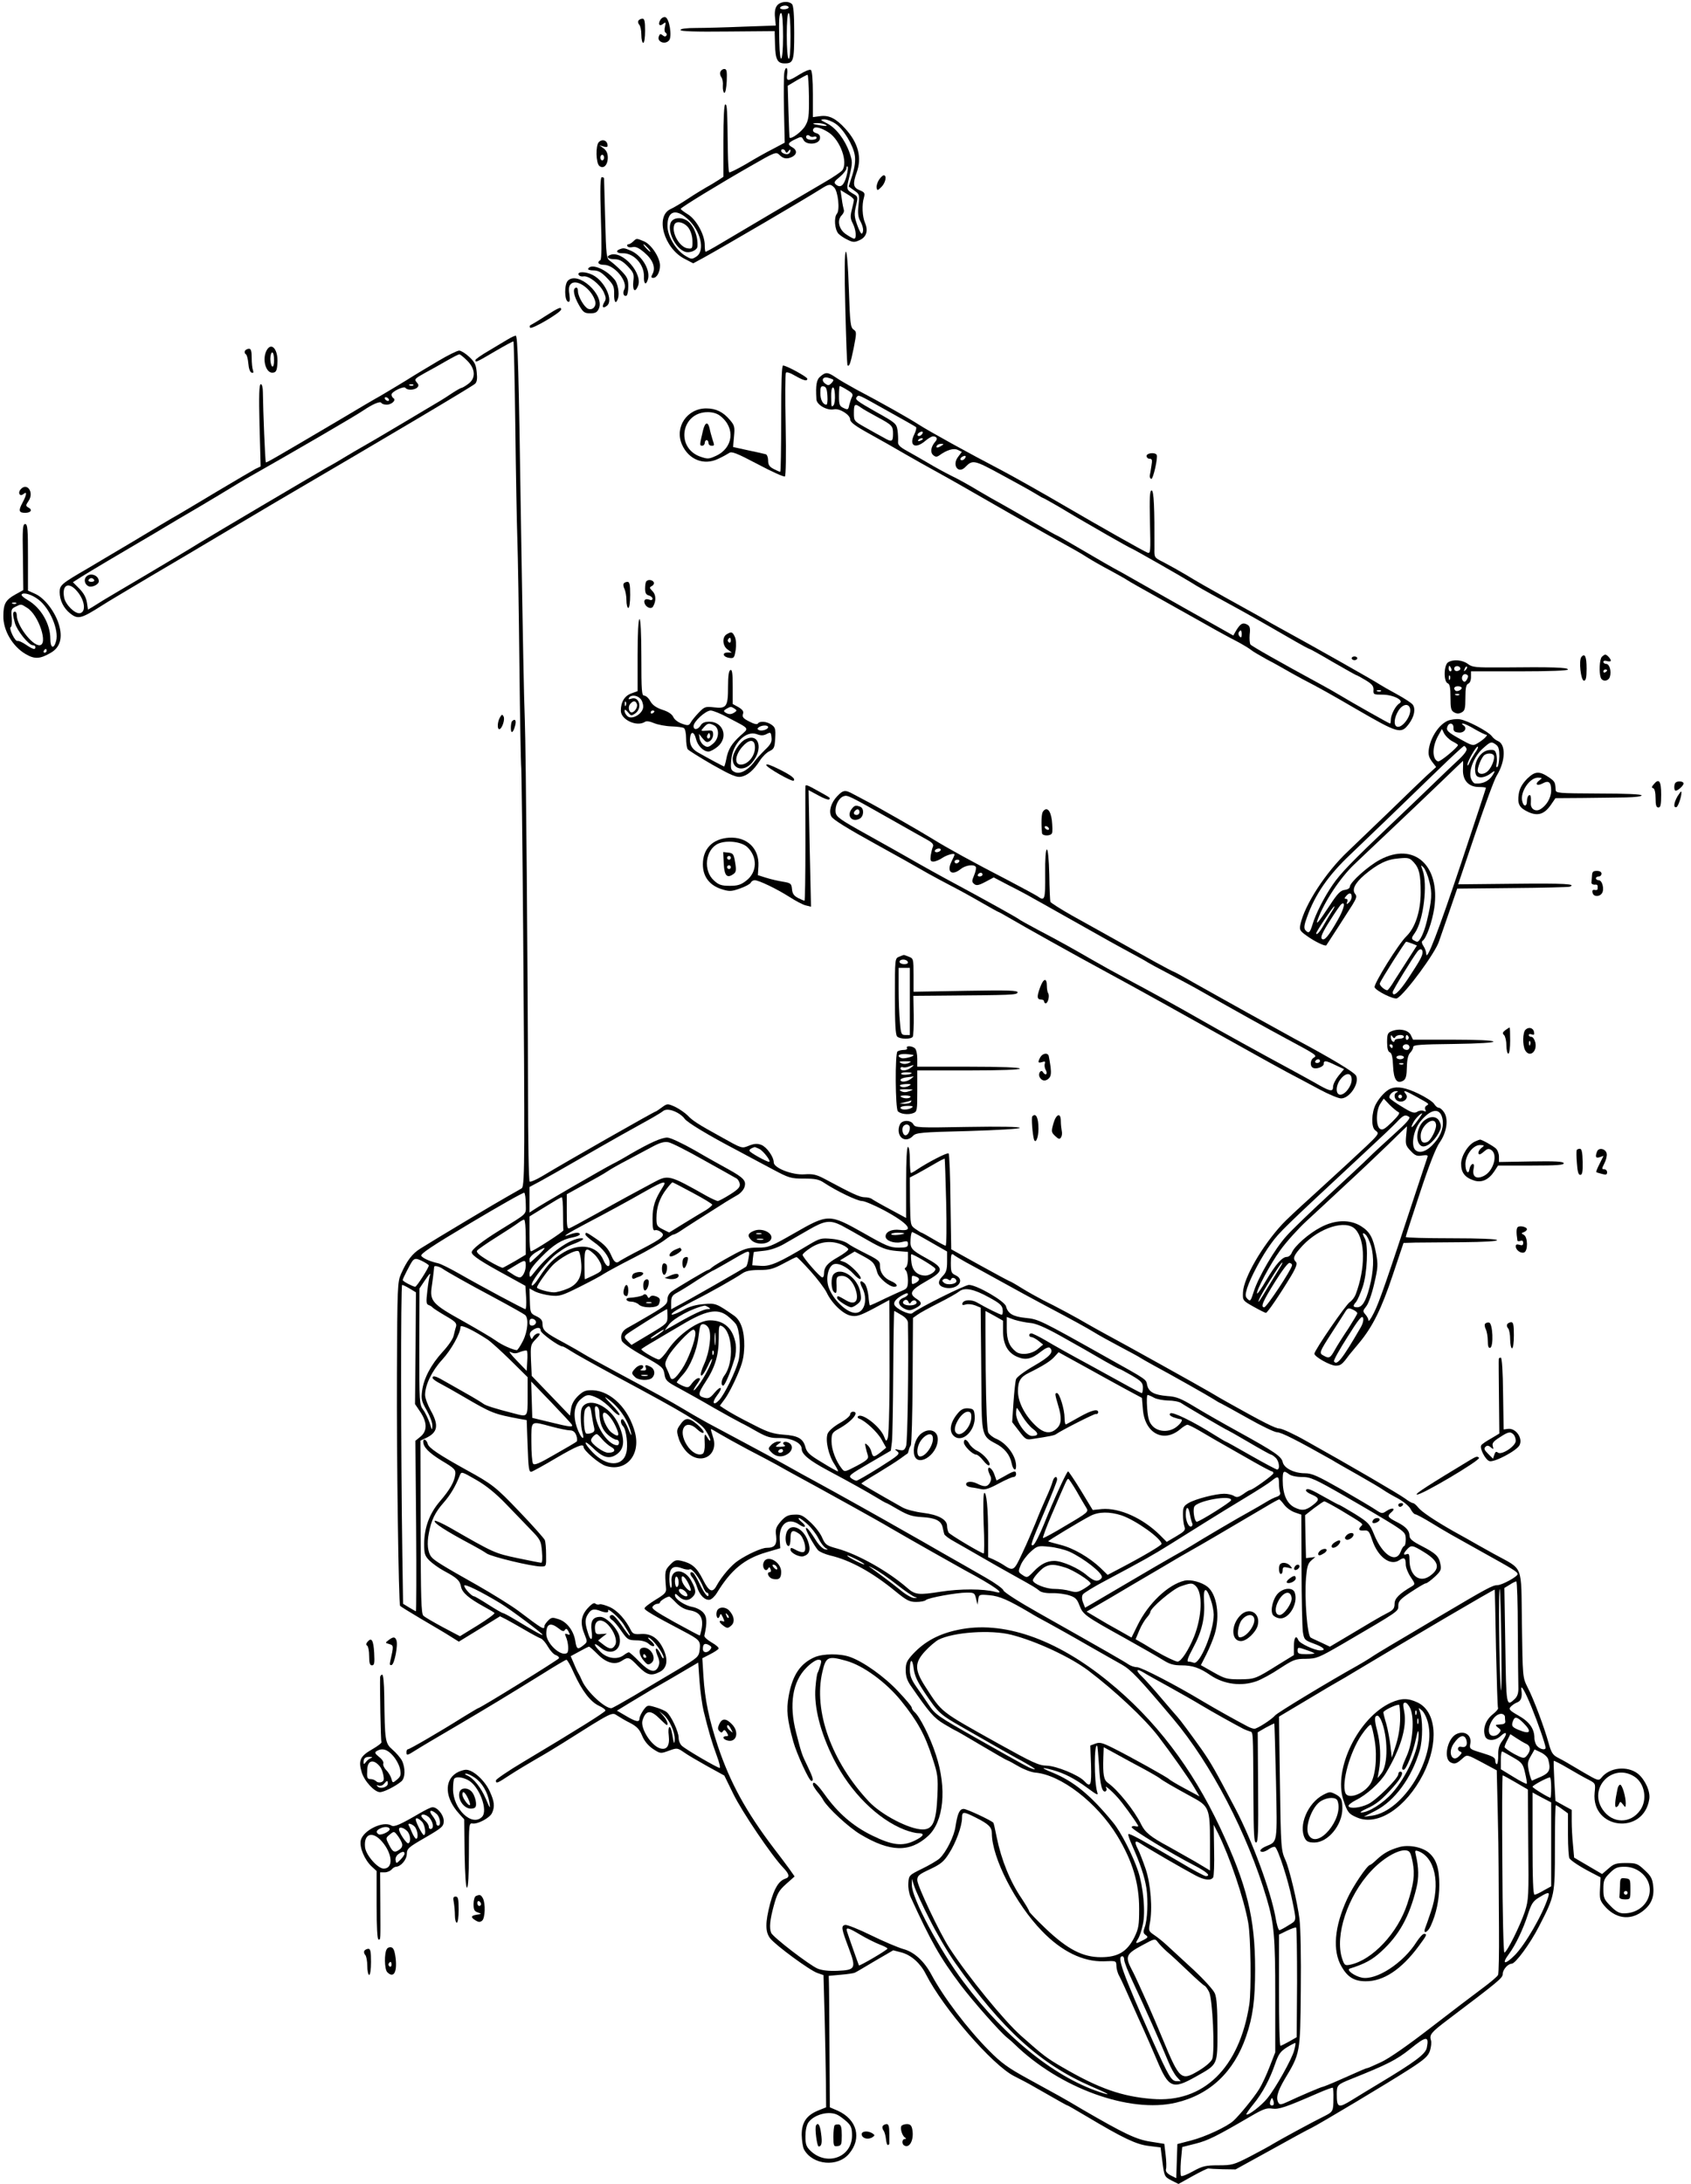 <?xml version="1.0" standalone="no"?>
<!DOCTYPE svg PUBLIC "-//W3C//DTD SVG 20010904//EN"
 "http://www.w3.org/TR/2001/REC-SVG-20010904/DTD/svg10.dtd">
<svg version="1.0" xmlns="http://www.w3.org/2000/svg"
 width="907pt" height="1171pt" viewBox="0 0 907 1171"
 preserveAspectRatio="xMidYMid meet">
<g transform="translate(0,1171) scale(0.1,-0.1)"
fill="#000000" stroke="none">
<path d="M4167 11679 c-10 -13 -13 -36 -10 -63 l4 -43 -173 -6 c-95 -4 -210
-7 -255 -7 -52 0 -83 -4 -83 -11 0 -7 78 -10 253 -8 l252 2 2 -72 c2 -81 13
-101 52 -101 47 0 51 13 51 165 0 96 -4 145 -12 153 -19 19 -65 14 -81 -9z
m63 -9 c0 -5 -12 -10 -26 -10 -14 0 -23 4 -19 10 3 6 15 10 26 10 10 0 19 -4
19 -10z m-30 -157 c0 -139 -17 -163 -20 -28 -3 122 -1 155 10 155 6 0 10 -49
10 -127z m40 1 c0 -81 -4 -123 -10 -119 -6 4 -10 57 -10 126 0 73 4 119 10
119 6 0 10 -49 10 -126z"/>
<path d="M3541 11602 c-13 -24 -3 -36 17 -19 13 10 14 8 9 -15 -4 -15 -3 -30
3 -33 6 -4 8 -11 4 -16 -4 -6 -11 -6 -20 2 -11 9 -15 8 -20 -6 -12 -29 34 -47
55 -21 17 20 1 120 -21 124 -9 2 -21 -5 -27 -16z"/>
<path d="M3424 11599 c-3 -6 -1 -16 5 -22 6 -6 11 -30 11 -54 0 -24 5 -43 10
-43 6 0 10 28 10 65 0 50 -3 65 -14 65 -8 0 -18 -5 -22 -11z"/>
<path d="M4207 11322 c-3 -15 -4 -106 -2 -202 l4 -175 -62 -33 c-34 -17 -100
-54 -146 -82 -47 -27 -87 -47 -90 -44 -3 3 -6 53 -7 112 -3 232 -4 252 -14
252 -6 0 -10 -71 -10 -194 l0 -194 -27 -18 c-16 -10 -43 -27 -62 -37 -19 -11
-64 -38 -100 -62 -36 -24 -78 -49 -94 -56 -84 -38 -36 -210 75 -267 l46 -24
54 29 c121 67 545 315 630 369 44 28 52 29 72 9 21 -21 32 -121 15 -141 -17
-21 -12 -84 8 -107 10 -10 32 -25 50 -33 28 -14 37 -14 63 -2 37 16 48 50 30
92 -15 35 -18 98 -6 137 6 23 4 28 -23 39 -35 14 -38 33 -16 95 29 80 9 158
-61 235 -50 55 -88 74 -136 67 l-38 -5 0 123 c0 77 -4 126 -11 130 -6 4 -33
-7 -60 -24 -63 -39 -72 -39 -67 -1 6 39 -8 49 -15 12z m132 -132 c1 -105 -2
-124 -20 -155 -18 -31 -75 -73 -84 -63 -1 2 -4 65 -6 141 l-4 137 50 30 c28
16 53 29 56 29 4 1 7 -53 8 -119z m142 -143 c43 -28 96 -117 104 -171 4 -28 0
-61 -13 -104 l-20 -62 29 -21 c29 -20 30 -23 24 -77 -5 -42 -3 -65 9 -87 17
-32 20 -57 9 -68 -3 -4 -15 17 -25 46 -16 45 -17 59 -7 102 11 44 10 50 -5 60
-49 29 -48 25 -29 103 16 70 16 76 -1 125 -25 70 -73 132 -121 156 -36 18 -38
20 -14 21 14 0 41 -10 60 -23z m-51 -7 c10 -6 2 -7 -25 -3 -49 7 -58 13 -19
13 16 0 36 -5 44 -10z m17 -42 c61 -42 102 -158 71 -201 -7 -9 -50 -38 -95
-64 -110 -64 -470 -276 -560 -330 -40 -24 -75 -43 -78 -43 -3 0 -5 16 -5 36 0
55 -45 137 -91 165 -21 13 -38 26 -38 29 0 7 211 136 376 230 132 76 136 77
154 59 21 -21 41 -24 70 -9 25 14 24 36 -1 50 -28 15 -25 24 15 43 33 16 35
16 45 -4 16 -29 84 -24 88 8 2 14 -3 23 -17 28 -21 6 -26 16 -15 28 10 10 45
-1 81 -25z m-81 -21 c8 3 14 0 14 -6 0 -13 -46 -15 -54 -2 -8 12 6 23 17 12 5
-5 16 -7 23 -4z m-153 -79 c4 -10 8 -9 16 2 7 9 11 10 11 3 0 -6 -4 -14 -9
-17 -12 -8 -41 3 -41 15 0 13 18 11 23 -3z m327 -134 c-14 -50 -32 -63 -56
-44 -13 11 -10 17 21 42 19 16 35 37 35 45 0 9 3 13 6 10 4 -4 1 -27 -6 -53z
m40 -126 c0 -5 -5 -29 -11 -52 -9 -36 -8 -49 5 -74 17 -33 22 -82 7 -82 -4 0
-23 10 -42 23 -40 26 -51 76 -24 103 9 9 14 22 11 29 -2 7 -8 33 -11 59 l-7
47 36 -22 c20 -11 36 -25 36 -31z m-894 -100 c72 -63 98 -172 49 -204 -23 -15
-27 -15 -57 3 -52 30 -98 106 -98 162 0 79 43 94 106 39z"/>
<path d="M3599 10519 c-23 -44 21 -139 75 -159 26 -9 66 8 67 29 4 57 -24 121
-61 141 -31 17 -68 12 -81 -11z m94 -31 c12 -17 21 -44 21 -70 1 -40 -1 -43
-24 -40 -44 4 -90 84 -73 127 9 24 53 14 76 -17z"/>
<path d="M3864 11325 c-4 -8 -1 -21 5 -29 6 -7 10 -28 8 -47 -1 -19 3 -35 8
-37 6 -1 11 26 13 63 2 54 0 65 -13 65 -9 0 -18 -7 -21 -15z"/>
<path d="M3212 10948 c-18 -18 -16 -113 3 -128 22 -18 45 5 45 45 0 22 -7 38
-22 49 l-23 17 23 -7 c19 -5 23 -2 20 12 -4 23 -29 29 -46 12z m28 -83 c0 -8
-4 -15 -10 -15 -5 0 -10 7 -10 15 0 8 5 15 10 15 6 0 10 -7 10 -15z"/>
<path d="M4714 10745 c-8 -13 -14 -32 -12 -42 3 -16 5 -16 26 5 22 22 30 62
12 62 -5 0 -17 -11 -26 -25z"/>
<path d="M3223 10541 c5 -143 4 -222 -3 -226 -20 -12 -10 -25 19 -25 57 0 131
-90 109 -133 -10 -19 -2 -40 13 -32 5 4 9 26 9 50 0 38 -6 50 -37 82 -21 22
-48 45 -60 53 -20 14 -22 24 -27 225 -3 116 -6 213 -6 218 0 4 -5 7 -12 7 -8
0 -10 -56 -5 -219z"/>
<path d="M3396 10415 c-8 -8 -20 -15 -26 -15 -6 0 -8 -5 -5 -10 3 -6 16 -8 28
-5 16 4 34 -4 64 -30 45 -38 61 -81 43 -114 -9 -17 -8 -21 4 -21 19 0 36 31
36 66 0 43 -47 114 -86 130 -41 17 -39 17 -58 -1z m79 -35 c10 -11 16 -20 13
-20 -3 0 -13 9 -23 20 -10 11 -16 20 -13 20 3 0 13 -9 23 -20z"/>
<path d="M3323 10373 c-24 -9 -13 -22 16 -21 60 2 116 -59 115 -124 -2 -43 12
-51 22 -13 12 50 -34 126 -93 151 -34 15 -40 15 -60 7z"/>
<path d="M4534 10058 c4 -166 9 -304 12 -307 9 -9 16 10 33 93 16 83 16 87 -1
99 -16 11 -19 35 -25 215 -4 122 -10 202 -16 202 -7 0 -8 -104 -3 -302z"/>
<path d="M3273 10343 c-25 -9 -12 -23 22 -23 26 0 42 -8 71 -37 32 -34 36 -42
31 -81 -5 -49 8 -64 24 -28 31 67 -82 195 -148 169z"/>
<path d="M3155 10270 c-4 -6 8 -10 27 -10 26 0 43 -9 73 -40 35 -36 40 -47 39
-85 -1 -47 10 -60 21 -24 8 25 -1 79 -18 99 -45 56 -124 89 -142 60z"/>
<path d="M3103 10238 c2 -7 14 -12 26 -10 29 5 88 -41 109 -84 13 -29 14 -38
3 -55 -15 -26 -7 -36 15 -18 35 29 -12 131 -76 164 -36 19 -83 20 -77 3z"/>
<path d="M3046 10205 c-20 -20 -19 -106 1 -113 10 -3 11 8 7 40 -5 33 -2 47
10 57 33 27 113 -33 129 -96 6 -26 -15 -48 -38 -39 -21 8 -55 66 -55 94 0 15
-5 22 -12 19 -18 -6 -10 -45 18 -94 22 -38 29 -43 60 -43 27 0 37 5 46 25 33
73 -111 204 -166 150z"/>
<path d="M2925 10015 c-38 -25 -74 -46 -79 -48 -5 -2 -6 -8 -3 -14 8 -12 167
82 167 98 0 15 -13 10 -85 -36z"/>
<path d="M2725 9891 c-16 -10 -63 -37 -102 -61 -40 -23 -73 -46 -73 -51 0 -14
3 -13 105 47 53 31 97 55 99 53 2 -2 7 -209 10 -459 3 -250 8 -522 11 -605 3
-82 8 -386 11 -675 3 -289 8 -527 9 -530 5 -8 19 -1716 17 -2020 -1 -189 -4
-247 -14 -252 -7 -5 -40 -23 -73 -42 -56 -31 -381 -225 -470 -281 -44 -27 -73
-66 -104 -136 -19 -43 -20 -68 -22 -530 -2 -457 9 -1237 17 -1250 2 -3 52 -34
111 -69 59 -35 130 -76 156 -93 l48 -30 111 68 110 68 32 -16 c17 -9 63 -35
101 -57 39 -23 77 -43 86 -46 9 -3 26 -23 38 -44 12 -21 31 -42 42 -45 11 -4
19 -11 17 -17 -3 -8 -423 -268 -434 -268 -2 0 -38 -22 -81 -48 -127 -80 -286
-172 -295 -172 -4 0 -8 -7 -8 -15 0 -20 4 -19 48 9 20 13 116 70 212 126 192
113 282 168 468 283 68 43 126 77 130 77 5 0 23 -32 40 -71 44 -96 89 -155
135 -176 20 -9 36 -21 34 -26 -3 -9 -151 -102 -439 -274 -81 -48 -148 -94
-148 -100 0 -19 5 -17 78 31 37 24 99 61 137 83 39 22 104 61 145 87 266 168
262 166 290 147 14 -9 45 -28 70 -40 36 -19 50 -34 64 -68 12 -29 32 -53 58
-71 40 -26 41 -26 85 -10 44 16 46 16 81 -8 19 -14 76 -47 126 -75 l91 -50 48
-98 c46 -95 207 -333 268 -396 34 -36 36 -51 11 -59 -35 -12 -59 -51 -81 -132
-27 -104 -27 -153 0 -188 30 -38 214 -173 254 -186 l32 -11 6 -222 c3 -122 6
-282 7 -354 l1 -133 -40 -16 c-65 -26 -91 -64 -91 -132 1 -31 6 -67 13 -79 47
-83 180 -95 241 -22 70 83 43 184 -61 231 l-42 18 -2 318 c-1 174 -2 333 -3
352 l-1 35 65 6 c36 3 70 8 75 11 6 2 54 31 108 63 l98 57 46 -12 c52 -15 100
-58 129 -116 93 -183 357 -488 474 -547 30 -15 78 -40 105 -56 149 -85 177
-101 181 -101 2 0 47 -26 101 -58 196 -117 267 -151 334 -159 l64 -8 10 -79
c10 -77 11 -78 48 -98 l38 -19 77 43 c42 23 80 42 84 40 4 -1 38 -3 76 -4 l69
-1 189 104 c104 58 203 112 219 119 46 23 414 243 524 314 82 53 101 70 111
100 6 20 9 45 5 56 -9 29 1 42 87 107 282 213 298 227 298 248 0 23 28 55 48
55 20 0 98 106 145 197 87 169 87 169 87 426 0 125 2 227 5 227 3 0 19 -10 35
-22 l30 -22 0 -115 c0 -64 4 -121 8 -126 10 -14 57 -45 117 -76 l50 -26 -3
-60 c-3 -53 -1 -63 23 -92 58 -68 135 -81 202 -32 49 36 67 77 60 138 -4 39
-12 54 -46 85 -37 35 -45 38 -100 38 -53 0 -65 -4 -94 -30 l-34 -29 -75 44
-75 44 -6 68 c-4 37 -7 95 -7 128 l0 60 -44 24 -43 24 -6 106 c-3 58 -5 107
-3 109 2 1 37 -16 77 -40 41 -24 90 -52 111 -62 36 -19 36 -20 31 -70 -18
-196 262 -228 293 -34 7 41 -22 105 -61 137 -57 44 -152 34 -195 -21 -15 -18
-18 -18 -95 27 -44 26 -87 51 -95 56 -8 5 -29 16 -46 25 -26 14 -34 27 -48 78
-23 83 -80 236 -113 299 -26 52 -26 53 -30 337 -5 331 12 288 -151 378 -59 33
-124 69 -144 81 -21 11 -53 30 -72 40 -102 58 -170 104 -188 126 -11 14 -24
25 -29 25 -6 0 -25 11 -42 24 -32 24 -305 183 -531 309 -65 37 -130 67 -144
67 -21 0 -86 33 -277 140 -22 12 -65 37 -95 55 -58 34 -462 259 -565 314 -33
18 -76 42 -95 53 -48 29 -175 97 -235 126 -27 14 -78 42 -112 63 -35 22 -65
39 -68 39 -2 0 -73 38 -158 85 l-155 86 -4 253 c-1 140 -6 257 -10 261 -6 7
-114 -49 -170 -87 -14 -10 -29 -18 -32 -18 -3 0 -6 32 -6 70 0 40 -4 70 -10
70 -6 0 -10 -70 -10 -190 l0 -191 -87 47 c-49 26 -92 51 -97 55 -6 5 -23 9
-38 9 -26 0 -65 18 -216 99 -44 23 -62 27 -107 24 -65 -5 -165 34 -165 64 0
30 -38 83 -67 94 -21 8 -37 7 -65 -4 -40 -16 -35 -18 -153 48 -122 67 -152 87
-176 113 -15 15 -46 36 -68 47 -41 18 -42 18 -71 -3 -16 -12 -31 -22 -33 -22
-7 0 -480 -269 -609 -347 -32 -19 -62 -32 -67 -29 -5 3 -9 219 -9 493 -1 613
-11 1819 -17 1978 -5 126 -11 456 -20 1015 -13 879 -18 1050 -29 1050 -6 0
-24 -9 -41 -19z m905 -4146 c16 -8 35 -23 42 -34 14 -20 126 -88 281 -169 53
-29 139 -74 191 -102 88 -47 98 -50 168 -50 62 0 81 -4 109 -23 65 -43 177
-97 202 -97 14 0 68 -23 119 -50 130 -70 166 -115 84 -105 -43 5 -76 -10 -76
-35 0 -23 45 -39 83 -31 33 8 37 7 37 -10 0 -16 -8 -19 -51 -19 -45 0 -66 9
-187 78 -185 104 -189 104 -372 -1 -128 -73 -138 -77 -196 -77 -54 0 -71 -5
-145 -46 -46 -25 -91 -52 -100 -60 -8 -8 -18 -14 -22 -14 -6 0 -160 -91 -194
-115 -14 -10 -23 -26 -23 -43 0 -24 -12 -35 -92 -82 -51 -30 -105 -61 -120
-69 -30 -15 -43 -41 -33 -70 3 -12 51 -46 114 -81 103 -58 109 -63 115 -98 5
-34 12 -41 78 -76 40 -22 125 -69 188 -106 63 -36 129 -72 145 -80 17 -8 57
-30 90 -49 49 -27 70 -33 115 -32 64 1 120 -26 120 -58 0 -29 40 -62 139 -115
131 -70 211 -115 264 -147 26 -16 49 -29 52 -29 2 0 31 -16 65 -36 49 -28 73
-36 124 -39 73 -4 104 -19 112 -55 3 -14 7 -31 9 -37 3 -7 27 -25 55 -40 28
-16 90 -51 138 -79 48 -28 127 -73 176 -100 117 -65 121 -68 141 -84 10 -9 37
-14 70 -13 29 1 70 -5 91 -12 32 -10 42 -21 54 -54 19 -49 30 -57 245 -176 88
-49 180 -102 204 -117 35 -22 57 -28 98 -28 59 0 98 -13 157 -54 72 -48 164
-60 246 -31 25 9 81 39 124 68 74 48 84 52 140 52 58 1 68 5 196 79 310 181
300 175 300 206 0 24 10 35 69 74 38 25 73 46 79 46 6 0 27 16 48 35 32 30 36
39 30 67 -8 43 -24 58 -101 98 -51 26 -65 39 -65 56 0 26 -20 48 -63 70 -55
28 -59 34 -34 55 27 23 3 27 -29 5 -19 -13 -24 -13 -55 8 -19 13 -102 62 -185
110 -127 72 -157 86 -195 86 -57 0 -112 27 -119 60 -7 30 -41 54 -235 161 -82
45 -189 106 -238 136 -73 44 -97 54 -146 57 -71 6 -100 22 -108 59 -7 32 6 24
-218 149 -360 202 -365 204 -434 211 -68 7 -95 23 -105 62 -7 28 -157 115
-199 115 -21 0 -269 -123 -304 -152 -14 -11 -88 24 -96 46 -6 15 13 36 51 55
15 8 22 8 22 1 0 -6 -12 -15 -26 -20 -32 -13 -28 -40 8 -58 23 -11 32 -10 58
3 37 19 38 30 5 51 -41 27 -31 46 50 92 101 57 101 72 0 127 -76 42 -84 51
-81 98 1 23 5 41 9 40 5 0 48 -24 98 -53 l89 -51 0 -54 c0 -44 -5 -59 -25 -79
-29 -30 -24 -52 14 -61 65 -14 112 41 56 67 -22 10 -25 17 -25 66 0 42 3 52
13 45 6 -6 37 -24 67 -41 30 -16 116 -63 190 -104 74 -41 180 -99 235 -128
148 -78 226 -121 265 -145 19 -12 80 -46 135 -75 55 -29 105 -56 110 -60 6 -4
37 -22 70 -40 102 -55 295 -164 323 -182 15 -10 34 -21 42 -24 8 -4 74 -40
145 -80 72 -41 142 -74 154 -74 23 0 106 -42 294 -148 17 -11 81 -47 141 -81
60 -34 121 -70 135 -80 14 -10 50 -31 79 -46 30 -17 60 -41 68 -57 8 -15 19
-28 25 -28 6 0 45 -21 86 -46 87 -53 100 -60 283 -162 157 -87 180 -101 180
-113 0 -13 -84 -59 -108 -59 -26 0 -57 -17 -302 -162 -107 -64 -231 -137 -275
-163 -44 -26 -91 -55 -105 -65 -14 -9 -45 -28 -70 -42 -151 -84 -427 -251
-440 -266 -20 -23 -96 -72 -112 -72 -7 0 -25 6 -39 14 -65 34 -170 93 -234
131 -146 88 -333 185 -356 185 -14 0 -34 7 -46 15 -23 16 -112 67 -482 276
-105 59 -186 111 -189 121 -2 9 -45 40 -96 69 -50 29 -152 87 -226 129 -74 43
-166 95 -205 117 -117 67 -362 204 -485 271 -36 19 -101 55 -145 80 -44 25
-147 81 -230 125 -82 44 -172 92 -200 107 -27 15 -84 47 -125 72 -86 51 -132
76 -355 196 -88 47 -171 93 -185 102 -14 9 -61 36 -105 60 -100 53 -115 66
-115 100 0 20 -8 30 -33 42 -32 15 -33 18 -35 82 l-2 67 31 -17 c17 -8 55 -18
83 -21 47 -5 60 -1 156 47 58 29 116 60 130 70 14 9 85 48 158 85 73 37 149
81 169 97 20 15 40 28 45 28 5 0 21 8 36 18 23 16 133 86 247 158 17 10 43 26
59 35 17 9 34 28 39 43 11 34 -3 50 -88 97 -33 18 -114 63 -179 101 -67 38
-131 68 -147 68 -31 0 -93 -28 -194 -86 -38 -23 -83 -48 -100 -56 -42 -21
-395 -225 -422 -245 l-23 -15 0 68 0 69 58 31 c31 17 118 66 192 109 74 43
185 106 245 140 61 34 133 74 160 89 28 16 54 32 60 37 14 13 42 11 75 -6z
m145 -256 c88 -49 167 -93 175 -98 8 -4 16 -18 18 -29 3 -17 -9 -30 -52 -57
-30 -19 -60 -35 -66 -35 -6 0 -32 12 -58 26 -204 115 -207 116 -287 73 -105
-56 -177 -95 -307 -168 -70 -39 -135 -74 -143 -77 -13 -5 -15 8 -15 88 l0 94
38 21 c117 64 160 88 182 103 14 10 62 37 108 61 46 24 106 57 135 72 38 20
60 26 82 22 17 -3 102 -46 190 -96z m298 60 c21 -10 66 -69 52 -69 -14 0 -105
51 -105 59 0 8 5 12 27 20 1 1 13 -4 26 -10z m1002 -287 c3 -128 2 -232 -3
-232 -4 0 -34 16 -66 35 -32 19 -61 35 -63 35 -3 0 -17 9 -33 20 -27 19 -27
20 -29 147 l-1 129 37 19 c21 11 62 35 92 52 30 18 56 31 58 30 1 -2 5 -108 8
-235z m-1521 81 c-41 -64 -54 -102 -54 -169 0 -50 3 -65 13 -61 7 3 21 -1 31
-9 27 -19 13 -32 -106 -94 -57 -29 -107 -57 -113 -61 -17 -16 -30 -9 -44 24
-18 42 -37 63 -89 98 -47 32 -52 34 -52 19 0 -5 21 -23 46 -41 47 -32 84 -81
84 -111 0 -29 -19 -20 -34 16 -31 75 -123 93 -210 42 -56 -33 -87 -64 -134
-136 -19 -30 -37 -49 -40 -42 -5 16 56 98 115 154 27 24 71 53 98 63 56 21 78
35 52 35 -57 0 -169 -79 -245 -175 -30 -38 -31 -39 -32 -15 0 18 19 44 63 89
66 67 111 95 170 106 20 4 37 11 37 16 0 12 -23 11 -57 -2 -48 -18 -12 6 87
58 122 64 225 120 325 177 95 54 115 58 89 19z m161 -29 c58 -31 105 -59 105
-64 0 -4 -15 -17 -32 -28 -18 -10 -70 -42 -116 -70 l-83 -51 -34 17 c-32 16
-34 21 -34 62 0 56 17 106 53 153 16 21 30 37 33 37 2 0 51 -25 108 -56z
m-895 -59 c0 -61 17 -45 -143 -144 -92 -57 -147 -101 -147 -116 0 -17 50 -50
192 -127 l96 -53 4 -63 c2 -34 0 -62 -4 -62 -8 0 -238 123 -353 189 -49 28
-101 54 -115 57 -41 9 -79 25 -90 39 -8 10 51 50 266 178 153 91 281 164 286
161 4 -3 8 -30 8 -59z m200 -50 c0 -47 1 -88 2 -92 1 -8 -161 -112 -174 -113
-5 0 -8 42 -8 94 l0 93 83 51 c45 28 85 52 90 52 4 0 7 -38 7 -85z m-200 -129
l0 -94 -57 -34 c-32 -18 -62 -35 -66 -36 -4 -2 -39 15 -78 38 -53 32 -67 46
-59 55 6 7 52 39 103 71 51 32 103 66 116 76 13 10 28 18 32 18 5 0 9 -42 9
-94z m1693 63 c23 -12 85 -47 137 -77 80 -46 105 -55 158 -60 l62 -5 0 -38 c0
-21 -5 -41 -11 -45 -8 -4 -8 -9 0 -17 6 -6 11 -30 11 -52 0 -33 -4 -44 -22
-52 -13 -5 -58 -26 -101 -46 -42 -21 -79 -37 -81 -37 -2 0 -6 23 -8 51 -3 28
-12 58 -21 67 -23 23 -30 10 -12 -24 32 -61 12 -134 -37 -134 -46 0 -121 71
-144 139 -15 45 -3 105 24 120 24 13 74 -10 111 -51 16 -18 33 -30 37 -25 10
10 -54 76 -86 89 l-25 9 39 24 40 24 50 -27 c51 -28 57 -36 72 -87 9 -29 64
-75 90 -75 24 0 15 17 -16 30 -38 16 -60 46 -60 81 0 28 -3 31 -105 82 -22 11
-53 28 -68 39 -17 12 -52 22 -87 25 -55 5 -63 3 -122 -32 -158 -95 -205 -116
-255 -113 l-48 3 3 35 c2 19 5 36 5 36 1 1 26 4 55 7 32 3 73 17 105 35 29 17
88 51 132 76 89 52 117 55 178 25z m337 -43 c0 -2 -16 -6 -35 -8 -19 -2 -35 0
-35 4 0 4 16 8 35 8 19 0 35 -2 35 -4z m-335 -60 c19 -8 35 -20 35 -25 0 -6
-25 -25 -55 -42 -57 -32 -75 -53 -75 -88 0 -12 -4 -21 -9 -21 -12 0 -106 108
-106 121 0 6 20 23 45 39 52 33 110 39 165 16z m-1627 -56 c-23 -22 -43 -40
-45 -40 -1 0 -3 8 -3 18 0 9 17 27 38 39 54 32 56 28 10 -17z m229 -37 c8 -74
-15 -119 -72 -143 -26 -11 -59 -20 -74 -20 -28 0 -91 18 -91 26 0 11 50 82 81
116 39 42 129 91 143 78 5 -5 11 -31 13 -57z m72 40 c16 -16 32 -42 36 -58 5
-29 2 -32 -40 -53 -25 -12 -47 -22 -48 -22 -1 0 -2 36 -2 80 -1 90 6 97 54 53z
m826 -20 c-3 -21 -9 -41 -13 -45 -7 -7 -322 -187 -373 -213 l-29 -16 0 36 c0
30 5 39 31 53 17 9 66 39 108 67 42 27 78 49 81 50 3 0 37 19 75 41 134 78
128 77 120 27z m1001 -55 c8 -12 -26 -37 -51 -38 -43 0 -70 24 -76 68 -3 23
-4 44 -1 46 5 5 120 -63 128 -76z m-669 -14 c37 -41 76 -93 87 -115 27 -58 89
-117 130 -124 30 -6 49 0 121 38 l85 46 1 -187 c2 -314 -2 -534 -10 -555 -7
-18 -9 -17 -20 12 -23 54 -119 127 -139 106 -4 -4 -1 -10 6 -12 34 -12 99 -73
121 -113 l24 -43 -29 -24 c-37 -29 -42 -29 -50 2 -3 13 -13 30 -22 37 -13 11
-14 10 -9 -12 3 -14 8 -34 12 -45 5 -17 -5 -26 -59 -55 -65 -34 -66 -34 -81
-15 -31 39 -55 101 -55 146 0 42 3 47 38 67 71 39 115 92 77 92 -8 0 -15 -7
-15 -15 0 -8 -25 -29 -56 -46 -33 -19 -59 -42 -65 -57 -13 -35 5 -117 37 -164
13 -21 22 -38 18 -38 -3 0 -42 21 -85 48 -67 40 -81 53 -89 82 -12 46 -40 62
-119 67 -52 4 -84 14 -146 46 -92 46 -136 71 -170 93 l-24 16 28 38 c16 22 45
77 65 124 30 70 36 98 38 158 1 81 -18 138 -56 164 -92 64 -98 67 -161 61 -41
-3 -78 -13 -109 -31 -51 -28 -83 -35 -51 -10 11 8 56 33 100 56 92 46 228 123
267 150 19 13 45 18 91 18 54 0 74 5 128 34 35 19 67 35 71 35 4 1 37 -33 75
-75z m-2077 51 c17 -9 30 -18 30 -21 0 -12 -65 -114 -73 -114 -11 0 -67 29
-67 36 0 8 41 87 52 102 13 16 23 15 58 -3z m550 -21 c0 -31 -17 -64 -33 -64
-7 0 -25 8 -40 19 l-28 18 43 26 c54 33 58 33 58 1z m-445 -18 c21 -15 149
-87 255 -143 119 -64 175 -96 186 -104 21 -16 15 -88 -11 -139 -14 -28 -29
-50 -33 -50 -20 1 -81 28 -112 51 -19 14 -99 61 -177 105 -164 91 -179 107
-167 187 4 29 9 63 10 77 1 14 3 26 3 28 3 7 29 0 46 -12z m-70 -38 c-3 -7 -9
-44 -13 -81 -7 -59 -6 -70 7 -75 9 -3 18 -9 21 -13 3 -4 34 -24 68 -44 54 -31
63 -40 58 -59 -4 -11 -9 -34 -13 -49 -3 -16 -29 -54 -58 -85 -63 -69 -102
-142 -111 -210 -6 -45 -3 -56 25 -105 17 -30 31 -67 30 -83 -1 -26 -2 -24 -14
14 -8 23 -23 56 -35 72 -21 29 -21 39 -21 340 l1 311 26 39 c27 40 37 50 29
28z m2609 -4 c22 -8 20 -21 -4 -34 -18 -9 -20 -8 -20 15 0 27 1 28 24 19z
m188 -13 c5 14 28 4 28 -11 0 -16 -49 -23 -66 -9 -12 9 -12 14 -2 20 7 4 18 3
24 -2 8 -7 13 -6 16 2z m-2904 -51 l33 -20 -2 -300 -3 -299 29 -43 c37 -56 37
-102 0 -132 l-27 -22 4 -457 c2 -251 1 -457 -1 -457 -2 0 -18 9 -36 20 l-33
20 -4 263 c-8 540 -9 1447 -1 1447 4 0 23 -9 41 -20z m3107 -47 c57 -31 71
-43 73 -66 2 -15 -1 -27 -5 -27 -9 0 -84 37 -133 66 -30 17 -72 15 -78 -5 -3
-9 2 -11 18 -6 12 4 35 1 51 -5 l29 -12 1 -112 c1 -61 2 -208 3 -326 1 -243 4
-253 75 -290 48 -24 78 -61 87 -106 7 -36 24 -47 24 -15 0 54 -50 122 -107
146 -17 7 -36 22 -42 33 -7 13 -12 137 -14 336 -1 174 -2 316 -1 316 1 0 22
-12 48 -26 l46 -26 0 -56 c0 -71 26 -117 77 -138 44 -19 76 -12 126 28 26 20
42 27 49 20 22 -22 -1 -47 -86 -96 -49 -28 -92 -60 -96 -71 -4 -11 -10 -67
-14 -125 l-7 -106 37 -48 c34 -45 39 -48 73 -42 92 14 117 19 126 26 28 20
205 110 213 108 6 -2 11 2 12 7 3 23 -34 14 -98 -22 -37 -21 -70 -39 -74 -41
-5 -2 -8 14 -8 35 0 45 -27 133 -41 133 -12 0 -11 -6 6 -64 21 -68 19 -102 -7
-126 -35 -33 -73 -26 -121 23 -53 53 -87 122 -87 176 0 55 13 77 58 99 77 38
118 64 138 87 l22 24 36 -20 c20 -11 78 -43 129 -71 51 -28 135 -75 187 -103
l95 -51 5 -61 c10 -128 110 -182 199 -108 16 14 34 25 40 25 5 0 34 -14 63
-31 59 -35 101 -59 168 -97 25 -14 83 -47 130 -74 46 -26 88 -48 92 -48 4 0 8
-4 8 -10 0 -9 -112 -90 -125 -90 -4 0 -21 -10 -37 -22 -25 -17 -34 -19 -49
-10 -10 7 -34 12 -53 12 -45 0 -151 -27 -190 -49 -27 -16 -31 -23 -31 -62 0
-24 4 -54 8 -65 7 -19 0 -26 -44 -52 l-51 -30 -37 37 c-91 90 -217 147 -311
139 l-49 -5 -63 104 c-35 57 -66 103 -69 103 -7 0 -74 -144 -129 -282 -24 -59
-50 -110 -58 -113 -18 -7 -13 8 64 188 35 82 64 155 64 163 0 23 -17 16 -24
-10 -3 -14 -19 -53 -35 -88 -16 -35 -41 -94 -56 -133 -16 -38 -47 -112 -71
-162 -46 -99 -48 -100 -104 -63 -14 9 -37 21 -52 28 l-28 12 0 122 c0 141 -9
230 -21 222 -5 -3 -6 -76 -3 -165 4 -87 4 -159 0 -159 -12 0 -180 100 -188
112 -4 7 -8 23 -8 35 0 35 -48 61 -131 71 -41 5 -90 18 -109 29 -142 80 -220
126 -220 128 0 2 39 27 88 56 48 29 103 64 122 78 19 14 36 26 38 27 2 1 4 8
6 16 1 7 6 20 11 27 5 8 9 166 10 350 l2 334 24 17 c13 10 65 38 114 63 50 25
99 53 110 62 29 23 79 13 160 -32z m-432 -25 c4 -10 8 -10 15 1 5 7 15 10 21
7 18 -12 2 -26 -29 -26 -29 0 -45 12 -33 24 10 10 21 7 26 -6z m-1073 -28 c12
-8 12 -10 -5 -10 -22 -1 -76 -26 -170 -80 l-60 -34 22 30 c25 35 128 90 193
103 3 0 12 -4 20 -9z m-220 -48 c0 -38 -1 -39 -96 -96 l-97 -58 -21 21 c-18
18 -19 23 -6 35 13 12 210 136 218 136 1 0 2 -17 2 -38z m319 4 c18 -14 40
-35 48 -46 21 -30 28 -138 14 -197 -15 -57 -74 -179 -103 -210 -32 -35 -42
-15 -12 24 34 44 22 57 -14 14 -23 -27 -31 -32 -54 -26 -36 9 -35 22 7 86 50
76 70 141 70 231 0 69 2 75 17 67 58 -31 66 -195 14 -264 -17 -22 -21 -55 -7
-55 9 0 39 71 61 144 7 21 9 56 6 79 -14 83 -61 127 -138 127 -61 0 -166 -73
-221 -152 -21 -32 -45 -58 -53 -58 -14 0 -94 46 -94 55 0 2 33 23 73 46 39 23
104 62 144 85 129 77 189 89 242 50z m935 3 c23 -13 36 -29 36 -42 4 -227 -2
-641 -10 -661 -8 -22 -14 -26 -37 -21 -26 6 -27 5 -10 -8 16 -13 8 -20 -96
-86 -62 -39 -118 -71 -123 -71 -6 0 -18 6 -28 13 -17 13 -8 20 97 81 l115 67
6 47 c3 26 6 194 7 375 1 180 4 327 5 327 2 0 19 -9 38 -21z m691 -43 c30 -2
77 -22 157 -66 134 -75 151 -85 244 -139 39 -22 74 -41 77 -41 3 0 33 -16 66
-35 53 -31 61 -40 61 -65 0 -17 -2 -30 -6 -30 -3 0 -31 14 -62 31 -31 17 -131
72 -222 122 -91 49 -195 107 -231 129 -36 21 -71 38 -77 38 -16 0 -15 -20 1
-20 6 0 23 -9 37 -20 l25 -20 -30 -25 c-33 -27 -91 -34 -117 -12 -35 28 -48
62 -48 123 l0 62 41 -15 c23 -7 61 -15 84 -17z m-2650 4 c0 -8 -8 -16 -17 -18
-13 -2 -18 3 -18 18 0 15 5 20 18 18 9 -2 17 -10 17 -18z m-260 -93 c17 -11
72 -61 123 -111 l92 -91 0 -102 c0 -115 2 -112 -74 -92 -102 26 -152 42 -164
52 -8 6 -50 32 -95 57 -45 26 -99 56 -120 68 -41 24 -57 27 -57 13 0 -5 19
-19 43 -31 23 -12 76 -42 117 -66 159 -93 167 -96 310 -123 l35 -6 5 -140 c4
-118 7 -139 20 -137 8 2 68 35 132 73 111 65 148 80 148 60 0 -19 85 -92 120
-102 108 -33 187 59 156 179 -34 128 -128 222 -225 227 -39 1 -51 -3 -79 -29
-21 -20 -35 -43 -39 -69 l-6 -38 -102 106 -103 107 -4 83 c-3 81 -2 85 26 114
23 23 26 31 13 31 -9 0 -20 -8 -26 -17 -9 -17 -10 -17 -17 1 -5 13 -1 23 11
32 25 18 45 18 45 -1 0 -14 98 -85 117 -85 5 0 24 -11 44 -24 19 -13 125 -72
234 -131 395 -212 464 -254 490 -296 14 -21 25 -44 25 -51 -1 -7 -7 -2 -15 12
-16 28 -18 24 -15 -36 1 -23 -4 -45 -10 -49 -23 -14 -61 6 -86 46 -51 81 -8
146 56 84 16 -15 30 -22 34 -17 3 6 -13 26 -36 45 -47 39 -64 37 -94 -9 -15
-21 -15 -31 -4 -66 6 -23 27 -57 45 -75 74 -74 173 -16 139 82 -7 22 -12 40
-11 42 1 1 23 -11 47 -26 25 -15 92 -52 150 -83 58 -30 128 -67 155 -82 28
-16 77 -43 110 -61 33 -18 83 -45 110 -60 28 -15 113 -63 190 -105 77 -43 167
-93 200 -113 129 -75 353 -201 400 -227 157 -84 226 -133 163 -116 -64 17
-188 17 -291 1 -121 -19 -139 -17 -182 21 -101 88 -262 179 -374 210 -58 16
-64 20 -81 58 -9 23 -38 60 -63 83 -40 37 -52 43 -87 41 -33 -1 -47 -8 -72
-36 -26 -31 -30 -41 -25 -79 5 -47 -8 -63 -52 -63 -25 0 -101 -34 -151 -68
-36 -23 -89 -85 -116 -134 -22 -42 -41 -34 -74 32 -32 64 -59 87 -114 100 -30
7 -38 4 -62 -21 -28 -29 -29 -36 -22 -123 3 -25 -4 -33 -57 -65 -32 -20 -59
-40 -58 -46 0 -9 45 -36 203 -119 93 -49 98 -54 93 -101 -5 -40 -7 -42 -121
-110 -65 -38 -168 -100 -230 -137 -63 -37 -118 -68 -123 -68 -36 0 -129 87
-156 145 -7 17 -17 37 -22 45 -5 8 -16 32 -24 52 l-16 37 46 25 c25 14 49 26
52 26 4 0 24 -18 46 -40 46 -47 93 -60 130 -36 35 23 40 21 88 -29 47 -48 70
-54 116 -30 39 19 46 66 19 122 -27 58 -65 84 -119 81 -35 -3 -45 1 -54 18
-30 60 -71 105 -111 125 -25 11 -51 19 -58 16 -7 -3 -18 -1 -23 4 -7 7 -21 -3
-42 -26 -36 -41 -40 -81 -15 -141 15 -37 15 -39 -6 -56 -31 -25 -37 -23 -44
20 -8 56 -45 105 -89 119 -33 11 -39 11 -57 -7 -11 -11 -20 -24 -20 -30 0 -22
-10 -16 -141 83 -35 26 -134 88 -220 137 -185 104 -230 132 -245 151 -20 24
-25 72 -14 127 13 70 33 112 80 165 35 40 63 86 86 145 9 22 9 22 89 -24 54
-31 106 -74 158 -128 43 -44 103 -107 133 -138 53 -54 56 -61 61 -118 3 -34 2
-60 -4 -60 -5 0 -62 11 -128 25 -123 26 -126 28 -363 164 -41 23 -77 39 -80
36 -10 -10 58 -54 203 -131 28 -15 61 -34 75 -44 26 -18 242 -70 292 -70 28 0
28 0 27 63 0 34 -3 70 -7 79 -4 9 -65 78 -137 153 -125 131 -145 147 -284 223
-146 81 -202 118 -207 140 -6 22 -24 31 -24 12 0 -30 30 -60 98 -102 69 -41
77 -49 74 -74 -5 -40 -28 -81 -82 -144 -56 -65 -84 -140 -85 -227 0 -54 3 -65
27 -90 16 -16 52 -42 80 -57 69 -37 85 -51 91 -86 7 -31 42 -61 122 -105 28
-15 53 -30 57 -34 4 -4 -36 -33 -89 -66 l-96 -59 -91 48 c-50 27 -97 54 -105
62 -12 10 -14 93 -15 476 l-1 463 30 14 c63 30 70 68 25 148 -16 29 -30 66
-30 83 0 53 36 128 91 188 49 53 99 143 99 177 0 15 67 -17 145 -68z m1186 61
c17 -32 5 -128 -24 -192 -15 -32 -22 -58 -16 -62 5 -3 20 18 34 48 13 29 24
47 24 40 1 -17 -41 -99 -73 -141 -31 -41 -35 -32 -5 10 16 23 17 29 6 29 -9 0
-24 -12 -35 -27 -18 -25 -21 -26 -51 -14 -17 8 -31 16 -31 19 0 2 15 21 34 42
38 42 74 130 82 199 3 25 7 52 10 59 6 19 32 14 45 -10z m-256 -24 c-26 -20
-55 -36 -55 -30 0 5 63 46 70 46 3 -1 -4 -8 -15 -16z m185 -3 c0 -39 -40 -145
-72 -192 -37 -55 -56 -67 -64 -41 -3 9 -11 29 -18 43 -11 22 -11 31 7 64 21
41 119 145 136 145 6 0 11 -9 11 -19z m107 -58 c-2 -16 -4 -3 -4 27 0 30 2 43
4 28 2 -16 2 -40 0 -55z m-1046 -42 c16 6 32 9 35 6 3 -2 4 -28 2 -56 l-3 -52
-55 57 c-31 32 -45 51 -32 44 19 -9 30 -9 53 1z m1036 -13 c-3 -8 -6 -5 -6 6
-1 11 2 17 5 13 3 -3 4 -12 1 -19z m-759 -379 c5 -13 -12 -11 -118 15 l-95 23
-3 98 -3 97 108 -112 c59 -62 110 -116 111 -121z m141 142 c21 -11 52 -36 70
-56 17 -20 37 -35 43 -33 6 2 -13 28 -43 58 -32 33 -42 46 -23 32 65 -45 115
-120 130 -191 2 -14 -5 -2 -16 27 -12 28 -26 52 -31 52 -13 0 -11 -24 3 -38
17 -17 28 -103 17 -143 -19 -75 -106 -74 -180 3 -50 52 -51 74 -1 26 52 -52
86 -63 123 -41 48 29 54 79 18 162 -37 87 -135 144 -184 108 -16 -12 -20 -27
-20 -69 0 -29 4 -65 9 -80 15 -50 -9 -30 -28 23 -24 66 -17 126 19 156 32 28
45 28 94 4z m2981 4 c14 -8 48 -14 75 -15 28 0 60 -6 71 -14 23 -16 245 -146
250 -146 1 0 53 -29 114 -65 61 -36 114 -65 117 -65 4 0 15 -7 25 -17 19 -17
25 -63 8 -63 -5 0 -69 34 -141 75 -72 41 -132 75 -135 75 -2 0 -27 15 -56 33
-117 74 -230 129 -241 118 -7 -7 -2 -13 17 -21 15 -5 32 -10 37 -10 17 0 5
-22 -23 -43 -38 -28 -93 -26 -124 4 -20 21 -26 38 -31 97 -3 40 -2 72 3 72 5
-1 20 -7 34 -15z m-3017 -87 c4 -24 9 -55 13 -70 5 -21 2 -27 -16 -33 -12 -4
-24 -4 -27 -1 -13 13 -15 116 -3 131 20 24 27 18 33 -27z m42 6 c0 -53 16 -93
47 -119 16 -14 36 -25 44 -25 8 0 14 -7 14 -15 0 -8 -4 -15 -9 -15 -44 0 -107
86 -117 159 -6 44 -4 53 7 49 8 -3 14 -18 14 -34z m2269 -19 c15 -25 40 -55
56 -67 33 -24 31 -38 -5 -38 -31 0 -85 76 -85 119 0 17 2 31 4 31 2 0 16 -20
30 -45z m-2182 -53 c24 -51 18 -63 -20 -35 -28 20 -57 87 -46 105 9 14 44 -22
66 -70z m-343 -2 c41 -11 85 -20 98 -20 16 0 27 -8 34 -27 5 -14 6 -29 2 -33
-4 -4 -57 -35 -117 -69 -84 -49 -111 -60 -117 -49 -5 7 -9 59 -9 116 0 118 -7
113 109 82z m272 -69 c13 -15 34 -33 47 -40 28 -15 20 -31 -16 -31 -26 0 -92
48 -92 67 0 11 21 33 31 33 3 0 17 -13 30 -29z m3683 -186 c11 -9 41 -15 70
-15 45 0 68 -10 235 -106 103 -59 216 -126 254 -150 62 -40 67 -46 67 -79 0
-19 -4 -35 -8 -35 -4 0 -13 -13 -19 -30 -25 -66 -98 -19 -143 92 -23 57 -30
64 -103 110 -43 26 -81 48 -83 48 -3 0 -35 17 -72 38 -83 47 -100 54 -107 42
-3 -5 10 -16 30 -24 42 -18 44 -28 9 -55 -39 -31 -61 -34 -101 -14 -41 21 -63
70 -63 146 0 50 4 54 34 32z m-54 -49 c0 -19 3 -41 6 -49 3 -10 -3 -18 -18
-23 -13 -4 -39 -17 -58 -29 -19 -12 -60 -35 -90 -52 -54 -29 -261 -151 -310
-182 -14 -9 -57 -34 -97 -56 -39 -22 -144 -83 -232 -135 -89 -52 -179 -105
-201 -118 l-40 -23 -11 28 c-7 18 -7 34 -1 43 5 8 60 42 123 75 212 113 244
131 347 195 57 36 145 91 195 122 51 32 144 89 207 127 63 38 126 78 140 90
34 28 40 26 40 -13z m-1085 -43 c21 -38 45 -77 52 -89 13 -20 8 -25 -108 -93
-66 -40 -123 -71 -125 -68 -2 2 18 58 46 123 79 184 83 194 90 194 3 0 23 -30
45 -67z m828 -48 c-2 -10 -169 -115 -184 -115 -11 0 -22 56 -14 79 10 33 204
68 198 36z m285 -24 c12 -16 37 -34 57 -41 l35 -12 1 -291 c0 -161 4 -312 7
-337 7 -43 9 -45 60 -64 52 -19 68 -36 33 -36 -30 0 -111 38 -117 55 -12 30
-24 14 -24 -32 l0 -48 -83 -51 c-123 -77 -126 -78 -207 -79 -69 0 -80 3 -142
38 l-67 38 30 59 c16 32 36 80 44 107 30 98 12 213 -38 254 -31 25 -91 41
-124 33 -88 -21 -194 -122 -251 -238 l-33 -67 -67 38 c-37 20 -91 51 -120 69
l-54 32 124 72 c67 40 186 110 263 155 77 46 158 93 180 105 35 19 183 106
395 231 36 22 68 39 71 39 3 0 15 -13 27 -29z m300 -27 c128 -77 125 -75 113
-87 -18 -18 -13 -26 15 -24 24 2 28 -4 44 -51 30 -90 96 -140 144 -109 28 19
36 13 36 -23 0 -15 12 -45 26 -66 24 -35 25 -39 9 -49 -70 -41 -95 -66 -95
-95 0 -23 -7 -33 -32 -46 -18 -9 -58 -31 -88 -49 -30 -18 -94 -56 -141 -84
l-86 -51 -44 21 c-24 11 -51 23 -59 28 -18 10 -34 207 -25 320 5 59 10 77 28
93 l22 19 -25 -3 -25 -3 -3 115 -2 115 47 37 c27 20 51 37 56 37 4 1 42 -20
85 -45z m-793 -73 c3 -5 1 -12 -4 -16 -14 -8 -31 28 -31 63 0 46 14 48 22 3 4
-23 10 -45 13 -50z m-379 43 c76 -26 214 -124 214 -153 0 -8 -105 -70 -232
-136 l-57 -30 -38 37 c-59 56 -146 107 -215 124 -35 9 -64 17 -66 19 -3 2 173
109 228 137 43 22 101 23 166 2z m-1684 -48 c20 -18 46 -52 57 -74 11 -23 29
-46 38 -52 17 -10 16 -11 -2 -8 -10 2 -29 19 -42 38 -40 63 -55 81 -60 76 -6
-6 41 -90 64 -118 8 -9 38 -22 66 -29 108 -25 227 -91 351 -193 59 -48 74 -56
110 -56 23 0 46 4 52 10 12 12 164 40 220 40 39 0 42 -2 49 -32 l8 -33 4 28
c4 27 5 28 61 23 54 -5 99 -25 218 -95 17 -11 62 -36 100 -56 38 -21 130 -72
204 -115 74 -42 158 -90 187 -106 50 -29 87 -67 275 -290 204 -242 399 -616
502 -964 40 -135 46 -204 46 -519 l0 -306 -30 -77 c-16 -42 -41 -96 -56 -120
-29 -47 -107 -142 -139 -171 -36 -32 -152 -86 -227 -105 l-73 -19 -3 -92 -3
-91 -30 15 c-20 11 -28 22 -25 33 3 9 2 44 -2 77 l-7 59 -75 12 c-77 12 -141
43 -365 173 -104 62 -127 74 -295 166 -102 56 -140 83 -205 149 -115 116 -244
285 -310 409 -39 72 -93 121 -151 136 -27 8 -104 40 -171 73 -67 33 -130 58
-140 56 -23 -5 -20 -20 20 -126 40 -107 36 -116 -61 -120 -46 -2 -83 2 -107
12 -44 19 -240 169 -249 192 -10 27 -7 67 14 144 18 65 26 81 66 117 l46 41
-28 40 c-16 22 -54 73 -85 113 -148 195 -233 351 -298 544 -49 148 -70 251
-78 376 l-6 97 41 21 c22 11 43 25 46 30 4 5 -13 20 -36 33 -24 14 -42 30 -40
37 16 72 14 103 -7 125 -12 13 -38 26 -57 29 -40 7 -94 42 -94 63 0 10 5 9 20
-6 24 -24 53 -26 74 -4 21 20 20 37 -4 83 -37 74 -117 73 -108 -2 2 -19 0 -33
-4 -31 -4 3 -8 25 -8 48 0 58 19 74 66 57 18 -7 38 -10 43 -6 12 7 53 -47 71
-92 7 -18 16 -33 21 -33 5 0 9 -5 9 -11 0 -22 -22 5 -47 57 -14 30 -30 57 -35
60 -17 11 -21 -6 -6 -23 9 -10 21 -34 27 -54 14 -44 43 -72 68 -67 10 2 27 18
38 36 76 125 149 184 265 218 l75 22 -3 48 c-4 83 46 120 106 78 32 -22 41 -9
11 15 -13 11 -19 20 -14 21 6 0 26 -15 47 -34z m1405 -147 c77 -36 173 -111
173 -135 0 -7 -9 -16 -20 -19 -14 -5 -32 4 -62 29 -43 37 -131 76 -173 76 -39
0 -73 -17 -110 -56 -34 -35 -36 -36 -60 -20 -24 16 -25 18 -10 54 8 20 32 52
53 71 36 32 39 33 99 27 34 -3 83 -15 110 -27z m1898 0 c84 -51 93 -88 34
-130 -56 -39 -109 3 -109 87 0 28 -3 35 -15 30 -20 -7 -19 3 2 26 22 24 29 23
88 -13z m-3035 -44 c25 -13 41 -24 35 -24 -5 0 -30 11 -55 24 -25 13 -40 24
-35 24 6 0 30 -11 55 -24z m209 -131 c43 -34 87 -64 97 -67 16 -4 16 -5 -3 -6
-11 0 -45 18 -73 42 -48 39 -121 93 -166 125 -11 7 0 3 24 -10 23 -12 78 -50
121 -84z m903 91 c44 -13 137 -72 138 -87 0 -3 -17 -16 -37 -28 -32 -19 -42
-20 -74 -11 -20 6 -58 11 -85 11 -45 0 -114 28 -114 46 0 12 42 59 63 71 29
16 52 16 109 -2z m-2072 -81 c0 -13 -4 -24 -10 -24 -5 0 -10 14 -10 31 0 17 4
28 10 24 6 -3 10 -17 10 -31z m52 -4 c10 -19 15 -36 13 -39 -9 -8 -43 30 -48
55 -6 35 14 25 35 -16z m4449 -252 c1 -145 2 -282 3 -306 1 -31 -5 -48 -19
-62 -46 -43 -46 -44 -51 285 l-5 310 28 17 c15 10 31 18 36 18 4 0 8 -118 8
-262z m-5456 144 c54 -33 225 -161 225 -168 0 -6 -37 15 -150 83 -30 18 -58
33 -62 33 -4 0 -39 20 -78 45 -39 25 -73 45 -77 45 -13 0 -53 43 -53 57 0 13
91 -32 195 -95z m3729 93 c38 -38 33 -163 -9 -270 -30 -74 -70 -135 -89 -135
-11 0 -73 30 -111 53 -11 6 -41 24 -67 40 l-47 27 20 48 c11 26 29 56 40 68
10 11 19 25 19 30 0 21 119 122 161 137 57 20 64 20 83 2z m-2737 -30 c8 -9
12 -19 9 -23 -8 -8 -38 10 -44 26 -5 17 17 15 35 -3z m2817 -43 c9 -25 16 -61
16 -80 0 -90 -75 -270 -107 -258 -8 3 -21 6 -29 6 -10 0 -3 21 25 73 47 87 65
162 59 249 -5 78 12 83 36 10z m1530 -261 c4 -172 8 -316 11 -321 2 -4 -11
-19 -30 -34 -36 -29 -53 -76 -40 -115 9 -28 54 -28 84 0 32 30 39 15 10 -24
-18 -24 -24 -44 -23 -79 0 -27 -3 -48 -8 -48 -4 0 -8 9 -8 20 0 15 -14 23 -70
40 -67 20 -69 22 -64 49 10 47 -32 75 -77 51 -47 -26 -67 -130 -29 -150 22
-12 33 -8 67 23 22 19 22 19 101 -23 l80 -43 5 -211 c3 -116 5 -256 5 -311 0
-55 1 -203 2 -330 1 -126 -1 -237 -5 -245 -3 -8 -41 -40 -83 -71 -42 -31 -167
-126 -277 -211 -124 -96 -226 -167 -268 -186 -38 -18 -71 -32 -74 -32 -5 0
-22 -7 -150 -64 -45 -20 -85 -36 -88 -36 -8 0 -131 -53 -190 -81 -30 -14 -41
-16 -47 -6 -16 25 -7 60 32 127 84 140 84 138 87 475 2 180 -1 334 -7 385 -12
93 -54 267 -75 315 -24 53 -25 65 -30 420 l-5 350 151 90 c83 50 163 97 178
105 14 8 42 24 61 36 322 193 764 453 767 450 1 0 4 -142 7 -315z m29 4 c2
-172 0 -268 -4 -215 -8 105 -12 536 -5 529 3 -3 7 -144 9 -314z m-4427 241
c22 -23 46 -36 74 -41 53 -9 73 -38 64 -94 -4 -22 -9 -41 -11 -41 -3 0 -63 32
-134 71 -104 58 -127 74 -118 85 6 8 18 14 25 14 8 0 14 4 14 8 0 7 34 29 49
31 2 1 19 -14 37 -33z m-404 -45 c27 -10 44 -9 40 2 -7 21 61 -39 82 -72 35
-57 38 -61 32 -61 -3 0 -22 25 -42 55 -20 30 -43 55 -50 55 -18 0 -18 -17 -1
-27 8 -4 30 -30 49 -58 33 -47 37 -50 81 -51 30 0 54 -7 67 -19 11 -10 23 -15
28 -11 4 4 -4 17 -18 28 -14 12 -18 19 -10 16 21 -6 80 -86 79 -106 0 -10 -7
-3 -15 16 -8 17 -18 32 -24 32 -5 0 -2 -17 6 -37 12 -27 13 -42 5 -60 -17 -37
-48 -28 -102 27 -27 28 -52 50 -56 50 -4 0 -17 -7 -27 -15 -34 -26 -88 -19
-124 16 -41 40 -42 59 -1 24 56 -47 116 -14 102 57 -8 43 -70 108 -103 108
-40 0 -54 -22 -47 -75 8 -55 -6 -59 -21 -6 -16 51 -15 72 4 99 16 24 30 27 66
13z m39 -73 c34 -36 51 -85 39 -108 -14 -26 -31 -25 -65 2 l-27 21 23 19 24
18 -30 -2 c-25 -3 -31 1 -33 20 -8 54 30 70 69 30z m-266 -19 c21 -17 29 -19
35 -9 6 9 11 7 19 -8 10 -19 9 -21 -6 -15 -13 5 -15 3 -8 -13 14 -32 17 -81 6
-88 -33 -21 -111 52 -111 103 0 54 22 63 65 30z m814 -115 c-16 -20 -39 -17
-39 4 0 27 10 33 32 21 15 -8 17 -13 7 -25z m3241 -20 c0 -2 -20 -4 -45 -4
-38 0 -45 3 -45 19 0 19 2 19 45 4 25 -8 45 -17 45 -19z m-3276 -309 c27 -110
45 -171 70 -238 14 -37 21 -67 16 -67 -12 0 -179 97 -202 118 -10 8 -18 28
-18 44 0 32 -40 117 -64 137 -8 7 -35 19 -59 26 -44 13 -45 13 -66 -15 -11
-16 -21 -36 -21 -45 0 -22 -19 -18 -73 14 l-48 28 72 44 c40 24 81 49 90 54 9
6 38 23 65 38 27 15 85 49 129 75 l80 47 7 -100 c4 -55 14 -127 22 -160z
m2496 130 c58 -32 137 -77 175 -100 60 -36 175 -100 225 -126 8 -4 23 -10 33
-13 19 -6 18 17 20 -353 1 -196 3 -243 14 -243 11 0 13 54 11 296 l-2 295 43
25 c24 13 45 23 46 22 1 -2 5 -141 9 -310 7 -336 9 -322 -53 -348 -31 -13 -42
-30 -18 -30 7 0 23 7 35 16 12 8 26 13 31 10 16 -10 71 -179 91 -281 25 -122
26 -111 -19 -139 -22 -14 -44 -26 -49 -26 -5 0 -15 32 -21 71 -26 141 -125
409 -214 579 -110 209 -131 246 -181 318 -62 87 -116 160 -131 176 -6 6 -45
52 -87 101 -42 50 -88 101 -102 114 -36 34 -33 47 7 23 17 -11 79 -45 137 -77z
m1945 -110 c35 -86 75 -201 75 -217 0 -14 -28 -9 -44 8 -9 8 -16 29 -16 45 0
49 -27 87 -86 120 -46 26 -53 34 -42 46 7 8 22 19 35 24 22 8 29 29 23 69 -4
33 20 -9 55 -95z m-4678 -60 c19 -19 37 -35 39 -35 11 0 1 27 -18 49 l-23 26
24 -20 c30 -25 61 -91 60 -130 -1 -34 -5 -26 -14 28 -9 54 -25 45 -18 -11 6
-54 -11 -78 -47 -67 -48 15 -106 108 -94 149 17 56 43 59 91 11z m4535 10 c0
-8 1 -21 2 -27 1 -7 -8 -14 -19 -14 -11 -1 -24 -2 -29 -3 -6 -1 -1 -7 9 -15
17 -12 17 -16 5 -30 -7 -10 -23 -16 -34 -14 -47 7 -4 118 46 118 10 0 19 -7
20 -15z m99 -34 c48 -48 37 -63 -26 -37 -36 15 -40 22 -29 50 9 23 22 20 55
-13z m17 -113 c24 -12 23 -40 -3 -67 -11 -11 -21 -9 -64 14 -28 16 -51 32 -51
37 0 5 7 23 16 39 l15 30 32 -21 c18 -12 42 -26 55 -32z m-323 22 c8 -27 -3
-43 -26 -37 -21 6 -27 -18 -6 -26 9 -3 8 -9 -5 -22 -38 -41 -65 16 -31 65 30
45 58 53 68 20z m439 -104 c15 -54 7 -72 -36 -92 -24 -10 -46 -20 -50 -22 -3
-2 -11 20 -17 47 -9 45 -8 54 10 85 l20 35 34 -16 c18 -9 36 -25 39 -37z
m-188 10 c47 -27 53 -34 64 -83 7 -29 11 -55 9 -58 -3 -2 -35 14 -72 37 l-67
41 0 49 c0 27 3 48 8 46 4 -1 30 -16 58 -32z m651 -103 c55 -36 70 -123 31
-179 -52 -75 -150 -74 -202 3 -79 116 54 252 171 176z m-637 -31 l65 -38 2
-294 c3 -278 2 -298 -18 -360 -25 -75 -97 -220 -110 -220 -5 0 -10 214 -11
475 -2 261 -1 475 2 475 3 0 34 -17 70 -38z m190 -27 c0 -30 -2 -55 -4 -55
-10 0 -96 53 -96 59 0 7 77 49 93 50 4 1 7 -24 7 -54z m0 -305 l0 -225 -40
-22 c-21 -13 -44 -23 -49 -23 -8 0 -11 89 -11 274 l0 274 50 -27 50 -26 0
-225z m471 -143 c109 -73 54 -227 -82 -227 -23 0 -42 10 -70 39 -35 35 -39 44
-39 91 0 46 4 56 34 86 28 28 41 34 79 34 29 0 55 -8 78 -23z m-487 -139 c-28
-92 -124 -257 -180 -313 -53 -53 -72 -48 -30 8 35 47 76 133 101 211 19 59 28
72 61 92 49 30 57 30 48 2z m-1347 -460 l-2 -292 -40 -23 c-22 -12 -43 -23
-47 -23 -5 0 -8 134 -8 298 l0 298 43 21 c23 11 45 19 49 17 3 -2 5 -135 5
-296z m-2342 257 c32 -19 78 -42 101 -51 24 -9 44 -19 44 -23 0 -7 -150 -95
-153 -90 -3 6 -58 162 -64 182 -8 25 7 21 72 -18z m3038 -605 c-6 -34 -64 -77
-259 -194 -43 -26 -108 -65 -143 -87 -73 -45 -81 -42 -81 32 0 48 3 51 75 80
197 79 245 103 320 163 85 69 101 70 88 6z m-712 -16 c-12 -46 -99 -201 -143
-255 -31 -39 -105 -96 -113 -87 -2 2 15 27 38 55 49 60 88 133 117 218 18 51
28 65 63 87 23 14 43 24 45 23 2 -2 -1 -20 -7 -41z m211 -258 c0 -63 -3 -70
-40 -89 -75 -37 -251 -133 -282 -152 -19 -12 -76 -43 -126 -69 -86 -44 -96
-47 -169 -47 -69 0 -85 -4 -136 -32 -32 -18 -61 -29 -64 -25 -4 4 -4 40 -1 81
l7 74 71 18 c68 17 113 40 295 146 68 40 88 47 117 42 35 -5 71 7 241 81 43
19 81 33 84 31 2 -3 4 -29 3 -59z m-324 -35 c-15 -5 -21 7 -13 26 7 17 8 17
15 -2 4 -11 3 -22 -2 -24z m-2335 -52 c12 -6 34 -23 50 -37 22 -21 27 -34 27
-73 0 -117 -134 -166 -222 -83 -24 23 -28 36 -28 79 0 30 6 60 16 74 31 43
111 64 157 40z"/>
<path d="M4044 5110 c-33 -13 -37 -27 -14 -50 26 -26 87 -24 104 2 20 33 -44
67 -90 48z m39 -17 c-7 -2 -19 -2 -25 0 -7 3 -2 5 12 5 14 0 19 -2 13 -5z m10
-30 c-7 -2 -21 -2 -30 0 -10 3 -4 5 12 5 17 0 24 -2 18 -5z"/>
<path d="M3624 5010 c-23 -9 -39 -28 -31 -36 9 -9 68 26 62 36 -4 6 -7 10 -8
9 -1 0 -12 -4 -23 -9z"/>
<path d="M3667 4963 c-10 -10 -8 -53 2 -53 8 0 20 32 21 53 0 9 -14 9 -23 0z"/>
<path d="M3557 4934 c-10 -11 -8 -52 3 -59 13 -8 25 44 13 56 -5 5 -12 6 -16
3z"/>
<path d="M3403 4883 c-7 -2 -13 -11 -13 -20 0 -8 5 -12 13 -9 6 3 20 9 30 12
9 4 17 10 17 15 0 10 -27 11 -47 2z"/>
<path d="M3590 4868 l-25 -11 23 -5 c28 -4 52 4 52 18 0 13 -18 12 -50 -2z"/>
<path d="M3457 4843 c-10 -10 -8 -53 2 -53 10 0 21 24 21 46 0 15 -12 19 -23
7z"/>
<path d="M3347 4798 c-7 -23 -1 -38 14 -38 5 0 9 14 9 30 0 35 -15 40 -23 8z"/>
<path d="M3449 4765 c-6 -5 -45 -13 -71 -14 -28 -1 -21 -21 8 -21 14 0 32 -7
40 -15 21 -21 100 -20 108 1 10 26 7 34 -16 43 -15 5 -26 4 -31 -3 -6 -8 -10
-8 -14 2 -5 12 -16 16 -24 7z m44 -42 c-7 -2 -19 -2 -25 0 -7 3 -2 5 12 5 14
0 19 -2 13 -5z"/>
<path d="M3407 4372 c-21 -23 -21 -27 -1 -46 18 -19 75 -21 92 -4 18 18 14 46
-7 58 -27 14 -34 13 -27 -5 4 -11 -1 -15 -17 -14 -12 0 -16 3 -9 6 6 2 12 9
12 14 0 15 -26 10 -43 -9z m66 -39 c-7 -2 -21 -2 -30 0 -10 3 -4 5 12 5 17 0
24 -2 18 -5z"/>
<path d="M4136 3961 c-17 -18 -17 -20 3 -40 26 -26 62 -27 92 -3 24 20 21 48
-6 58 -20 8 -34 -5 -17 -15 8 -5 1 -8 -20 -9 -31 -1 -32 0 -14 14 20 14 20 14
-1 14 -11 0 -28 -9 -37 -19z m64 -31 c0 -5 -7 -10 -16 -10 -8 0 -12 5 -9 10 3
6 10 10 16 10 5 0 9 -4 9 -10z"/>
<path d="M7500 3640 c0 -5 4 -10 9 -10 6 0 13 5 16 10 3 6 -1 10 -9 10 -9 0
-16 -4 -16 -10z"/>
<path d="M4472 4878 c-17 -17 -15 -83 2 -97 12 -10 14 -4 13 36 -2 43 0 48 21
51 38 6 76 -37 87 -95 8 -47 -16 -61 -60 -34 -41 24 -45 25 -45 11 0 -12 59
-50 76 -50 7 0 22 8 34 18 19 16 21 24 15 60 -13 80 -102 141 -143 100z"/>
<path d="M5143 4138 c-48 -53 -57 -107 -22 -132 47 -32 113 38 107 112 -3 33
-6 37 -33 40 -22 2 -37 -4 -52 -20z m67 -25 c0 -59 -63 -119 -85 -82 -17 27
32 109 66 109 14 0 19 -7 19 -27z"/>
<path d="M4944 4025 c-28 -19 -46 -65 -42 -106 8 -85 128 -16 128 74 0 45 -45
62 -86 32z m58 -17 c12 -35 -33 -108 -67 -108 -18 0 -20 41 -3 73 21 40 62 60
70 35z"/>
<path d="M5170 3975 c0 -19 47 -65 66 -65 7 0 24 -14 38 -32 14 -18 28 -29 32
-25 12 11 -29 60 -64 77 -17 8 -36 25 -43 38 -14 25 -29 29 -29 7z"/>
<path d="M5300 3830 c0 -6 5 -20 10 -31 8 -13 7 -25 0 -39 -13 -24 -31 -25
-70 -5 -30 15 -64 11 -57 -8 2 -6 14 -11 28 -13 13 -1 36 -6 51 -9 20 -5 43 2
93 29 37 20 73 36 81 36 8 0 14 7 14 15 0 21 -11 19 -61 -10 l-44 -24 -11 31
c-10 31 -34 51 -34 28z"/>
<path d="M7365 3559 c-4 -6 -5 -12 -2 -15 7 -7 37 7 37 17 0 13 -27 11 -35 -2z"/>
<path d="M6867 3323 c-11 -10 -8 -53 3 -53 6 0 10 9 10 20 0 17 4 19 28 14 24
-7 26 -6 13 9 -14 17 -42 22 -54 10z"/>
<path d="M6945 3309 c-4 -6 -5 -13 -2 -16 7 -7 27 6 27 18 0 12 -17 12 -25 -2z"/>
<path d="M6916 3245 c-11 -8 -17 -18 -14 -21 11 -10 48 7 48 22 0 18 -10 17
-34 -1z"/>
<path d="M6855 3166 c-27 -27 -43 -91 -28 -115 6 -9 22 -17 36 -19 50 -6 101
79 82 137 -9 30 -59 28 -90 -3z m73 -24 c4 -27 -41 -92 -64 -92 -22 0 -28 26
-14 61 25 60 71 79 78 31z"/>
<path d="M6651 3046 c-50 -53 -47 -136 5 -136 31 0 80 47 90 84 17 67 -47 103
-95 52z m75 -11 c13 -33 -39 -105 -76 -105 -18 0 -11 66 11 94 23 29 56 34 65
11z"/>
<path d="M7221 3476 c-9 -10 -9 -16 -1 -21 12 -7 40 11 40 26 0 14 -26 10 -39
-5z"/>
<path d="M7154 3436 c-22 -17 -11 -35 13 -20 19 12 29 34 16 34 -5 0 -18 -6
-29 -14z"/>
<path d="M7087 3399 c-17 -10 -23 -29 -9 -29 5 0 16 6 27 13 22 17 7 29 -18
16z"/>
<path d="M4219 3493 c-11 -30 -4 -73 11 -73 6 0 10 18 10 40 0 44 11 50 47 25
24 -17 41 -81 27 -95 -6 -6 -21 -3 -38 5 -33 18 -36 18 -36 5 0 -17 48 -42 70
-35 32 10 40 35 24 80 -25 73 -94 102 -115 48z"/>
<path d="M4095 3329 c-8 -26 12 -51 24 -31 7 11 9 10 14 -2 4 -9 2 -16 -3 -16
-21 0 -9 -30 14 -36 34 -8 46 2 46 37 0 56 -80 97 -95 48z m70 -20 c11 -17 -1
-21 -15 -4 -8 9 -8 15 -2 15 6 0 14 -5 17 -11z"/>
<path d="M3845 3070 c-8 -26 6 -51 15 -26 5 16 7 15 18 -8 9 -21 9 -24 -3 -19
-21 7 -19 -7 3 -23 22 -17 27 -17 47 2 17 18 13 48 -13 77 -21 23 -59 22 -67
-3z m63 -35 c-3 -3 -9 2 -12 12 -6 14 -5 15 5 6 7 -7 10 -15 7 -18z"/>
<path d="M5137 2970 c-101 -21 -177 -62 -239 -128 -34 -37 -40 -49 -40 -88 0
-33 8 -56 26 -82 103 -149 124 -173 180 -207 32 -19 60 -35 62 -35 2 0 64 -36
138 -80 74 -44 137 -80 140 -80 3 0 29 -14 58 -31 29 -17 69 -32 89 -34 139
-11 333 -161 442 -340 81 -134 117 -252 117 -391 0 -88 -3 -106 -26 -153 -39
-77 -88 -106 -179 -106 -98 0 -179 42 -297 154 -48 46 -88 87 -88 92 0 5 -18
35 -39 67 -63 92 -110 208 -135 330 -8 41 -16 76 -18 78 -14 14 -143 74 -159
74 -22 0 -33 -23 -44 -94 -7 -52 -51 -140 -86 -172 -11 -10 -53 -35 -92 -54
-71 -35 -72 -36 -75 -77 -2 -24 4 -57 12 -75 109 -239 158 -325 269 -473 67
-88 208 -248 247 -280 14 -11 32 -27 40 -35 242 -237 619 -374 868 -315 182
43 311 165 376 356 36 105 48 194 48 359 0 274 -43 451 -188 760 -151 321
-350 581 -599 783 -283 231 -569 329 -808 277z m287 -26 c131 -33 316 -119
412 -191 144 -109 304 -259 376 -353 66 -86 167 -229 193 -274 l29 -49 -80 43
c-43 23 -81 46 -84 50 -6 8 -205 119 -301 167 -56 28 -71 32 -94 23 l-27 -10
4 -105 c3 -109 -2 -123 -36 -86 -29 32 -150 82 -202 83 -43 1 -75 16 -264 121
-313 175 -295 161 -389 306 -56 88 -56 125 1 187 23 25 55 52 71 61 80 41 281
55 391 27z m-464 -311 c74 -110 82 -117 205 -187 61 -35 142 -81 180 -103 39
-22 100 -57 138 -77 65 -36 86 -52 50 -39 -20 7 -27 11 -288 158 -219 124
-228 130 -266 187 -16 24 -44 65 -64 93 -26 37 -35 60 -35 91 0 60 14 64 21 5
5 -38 20 -69 59 -128z m935 -392 c5 -102 17 -147 36 -136 5 4 6 12 2 18 -11
19 28 -14 62 -52 26 -29 86 -111 108 -148 5 -7 0 -9 -13 -6 -11 3 -20 0 -20
-5 0 -12 215 -143 338 -206 67 -35 89 -56 59 -56 -7 0 -71 34 -142 77 -188
110 -267 154 -273 148 -3 -2 7 -31 21 -62 43 -97 66 -165 76 -228 10 -68 6
-171 -10 -212 -8 -22 -7 -30 6 -39 15 -11 13 -14 -14 -28 -40 -21 -44 -20 -27
7 8 12 20 47 26 78 15 65 2 202 -25 284 -29 87 -93 211 -133 260 -122 149
-211 222 -327 270 -64 26 -64 31 0 14 60 -16 119 -46 187 -96 54 -40 60 -42
53 -22 -17 55 -17 265 0 247 2 -2 6 -50 10 -107z m235 -14 c41 -22 82 -46 90
-52 15 -13 69 -44 173 -101 92 -49 97 -62 97 -241 l0 -153 -82 49 c-46 26
-108 61 -138 78 -99 53 -128 77 -149 120 -36 74 -126 186 -179 223 -22 16 -27
43 -24 138 l2 53 68 -37 c37 -21 101 -55 142 -77z m-897 -263 c70 -35 87 -52
87 -85 0 -130 127 -378 269 -524 105 -109 220 -165 331 -162 67 3 67 3 68 -25
0 -15 7 -40 16 -55 13 -25 34 -71 79 -173 8 -19 31 -69 50 -111 19 -42 51
-116 72 -165 64 -152 84 -160 210 -89 119 67 115 59 115 250 0 117 -4 172 -14
196 -8 19 -59 75 -117 129 -57 52 -119 110 -139 128 -19 18 -50 43 -68 55 -31
21 -32 24 -25 62 16 79 5 213 -22 293 -14 41 -32 87 -40 103 -22 42 -19 54 10
35 47 -31 223 -133 298 -173 47 -25 82 -29 94 -10 4 6 7 73 5 147 l-2 135 23
-45 c64 -129 139 -351 162 -480 14 -76 17 -362 6 -438 -53 -341 -246 -530
-521 -507 -163 13 -286 56 -480 169 -86 50 -101 61 -224 170 -91 81 -283 316
-384 471 -52 80 -172 333 -172 363 0 24 9 31 69 59 57 27 74 41 101 84 37 57
70 147 70 191 0 35 7 35 73 2z m-248 -544 c37 -74 99 -180 138 -235 251 -357
458 -545 731 -663 84 -36 109 -50 66 -37 -248 75 -524 293 -751 596 -129 171
-280 454 -278 521 l0 33 13 -40 c7 -22 43 -101 81 -175z m1274 -175 c20 -16
71 -64 114 -105 43 -41 83 -77 88 -78 5 -2 16 -17 24 -33 19 -36 32 -321 17
-360 -6 -15 -35 -40 -73 -63 -94 -56 -102 -49 -193 171 -25 60 -59 140 -76
178 -17 39 -41 90 -52 115 -11 25 -28 61 -39 81 -35 67 -28 82 54 126 71 39
72 39 87 19 8 -11 30 -34 49 -51z m-229 -45 c0 -11 21 -64 46 -117 56 -118
156 -343 190 -427 13 -33 34 -70 46 -83 l21 -23 -21 0 c-29 0 -43 24 -130 218
-163 368 -193 452 -162 452 6 0 10 -9 10 -20z"/>
<path d="M4370 2824 c-78 -34 -120 -97 -140 -210 -13 -74 -8 -123 25 -243 18
-65 85 -211 97 -211 14 0 9 17 -20 78 -32 65 -34 73 -62 182 -39 150 -19 273
55 347 23 24 52 43 63 43 18 0 20 -4 12 -30 -5 -16 -11 -34 -14 -39 -4 -5 -9
-41 -12 -79 -9 -105 26 -242 98 -385 89 -177 236 -323 381 -379 26 -10 58 -18
72 -18 38 0 30 -16 -19 -40 -66 -32 -121 -25 -229 28 -102 50 -182 119 -254
220 -41 57 -63 76 -63 53 0 -5 11 -22 23 -38 13 -15 28 -36 33 -46 23 -41 137
-147 200 -184 159 -95 264 -97 361 -9 85 77 103 255 43 436 -31 96 -87 206
-115 230 -8 7 -15 18 -15 24 0 6 -33 45 -73 87 -75 80 -187 159 -258 184 -53
19 -144 18 -189 -1z m170 -20 c90 -25 213 -115 293 -214 88 -109 128 -182 167
-303 30 -90 32 -105 28 -205 -6 -140 -24 -182 -79 -182 -71 0 -221 78 -288
149 -201 214 -299 487 -250 696 19 82 30 87 129 59z"/>
<path d="M3858 2465 c-9 -20 -9 -28 1 -38 9 -9 13 -9 19 0 6 9 11 7 20 -7 10
-17 10 -20 -3 -20 -23 0 -18 -17 7 -23 49 -13 65 47 23 88 -31 32 -52 32 -67
0z m63 -27 c11 -21 11 -22 -4 -9 -10 7 -17 17 -17 22 0 15 9 10 21 -13z"/>
<path d="M7461 2580 c-175 -80 -310 -355 -256 -521 22 -67 29 -76 74 -95 111
-48 263 53 355 233 84 167 71 334 -29 383 -52 25 -88 25 -144 0z m104 -32 c22
-53 13 -180 -19 -252 -28 -63 -31 -76 -17 -76 13 0 50 92 65 163 11 50 14 55
15 27 2 -80 -65 -229 -141 -314 -49 -56 -131 -107 -168 -105 -8 0 5 9 29 20
52 23 84 49 145 118 44 49 58 81 36 81 -5 0 -10 -6 -10 -14 0 -22 -120 -141
-162 -160 -43 -21 -99 -26 -105 -11 -2 6 16 20 39 32 58 28 131 94 162 146 79
131 113 245 98 328 -8 40 -7 49 5 49 8 0 20 -15 28 -32z m-55 -50 c0 -47 -8
-97 -22 -143 l-23 -70 -7 63 c-4 35 -14 87 -22 117 -9 29 -16 58 -16 63 0 9
62 40 83 41 4 1 7 -31 7 -71z m150 -29 c44 -182 -131 -470 -300 -495 l-45 -6
62 32 c104 53 195 177 238 324 17 59 17 169 0 211 -8 20 -8 20 13 2 11 -10 26
-41 32 -68z m-63 49 c-3 -8 -6 -5 -6 6 -1 11 2 17 5 13 3 -3 4 -12 1 -19z
m-190 -30 c38 -86 40 -241 2 -288 l-20 -25 7 40 c12 67 8 147 -9 213 -16 61
-16 82 2 82 4 0 12 -10 18 -22z m200 -20 c-3 -7 -5 -2 -5 12 0 14 2 19 5 13 2
-7 2 -19 0 -25z m-233 -94 c14 -90 3 -192 -26 -233 -37 -53 -118 -81 -132 -45
-21 55 24 218 87 311 23 34 46 58 50 54 5 -5 14 -44 21 -87z"/>
<path d="M7098 2086 c-84 -44 -135 -166 -99 -234 9 -17 21 -22 51 -22 73 0
150 94 150 182 0 49 -6 60 -37 77 -28 14 -32 14 -65 -3z m76 -32 c36 -95 -109
-268 -155 -183 -23 43 20 157 69 183 36 20 78 20 86 0z"/>
<path d="M7504 1805 c-52 -15 -82 -32 -119 -66 -16 -16 -33 -29 -36 -29 -15 0
-94 -117 -124 -184 -68 -148 -79 -277 -29 -362 32 -56 68 -78 129 -78 95 -1
192 63 285 189 44 59 46 65 28 65 -7 0 -25 -20 -40 -43 -71 -113 -214 -206
-292 -192 -41 8 -87 42 -66 49 80 25 120 47 167 90 97 88 152 187 190 341 14
56 13 111 -3 178 -6 24 -4 26 12 21 91 -33 121 -174 69 -325 -14 -41 -28 -82
-32 -91 -10 -32 16 -19 31 15 30 65 46 142 46 219 0 89 -16 139 -56 173 -36
31 -110 45 -160 30z m73 -80 c13 -67 6 -118 -29 -225 -51 -155 -187 -300 -305
-325 -29 -6 -32 -4 -44 32 -41 122 29 336 155 470 62 67 143 115 186 111 22
-3 26 -10 37 -63z"/>
<path d="M3443 2873 c-20 -7 -15 -39 10 -68 19 -23 24 -24 40 -13 35 26 -8 95
-50 81z m22 -43 c3 -5 1 -10 -4 -10 -6 0 -11 5 -11 10 0 6 2 10 4 10 3 0 8 -4
11 -10z"/>
<path d="M8676 2118 c-14 -65 -16 -98 -8 -98 6 0 13 7 16 17 6 14 8 14 21 -3
14 -18 14 -18 15 6 0 36 -19 100 -30 100 -5 0 -12 -10 -14 -22z"/>
<path d="M8689 1596 c-1 -25 -2 -52 -3 -58 -1 -8 11 -13 29 -13 30 0 30 1 30
55 0 53 -1 55 -27 58 -27 3 -28 1 -29 -42z m41 -36 c0 -5 -4 -10 -10 -10 -5 0
-10 5 -10 10 0 6 5 10 10 10 6 0 10 -4 10 -10z"/>
<path d="M4377 313 c-8 -13 5 -113 14 -113 16 0 20 20 13 70 -6 46 -16 61 -27
43z"/>
<path d="M4477 314 c-4 -4 -7 -32 -7 -61 0 -51 2 -54 23 -51 20 3 22 9 22 58
0 41 -4 55 -15 58 -9 1 -19 0 -23 -4z"/>
<path d="M1430 9831 c-26 -49 -3 -127 36 -119 15 2 20 13 22 50 5 74 -32 117
-58 69z m40 -52 c0 -24 -4 -38 -10 -34 -5 3 -10 22 -10 41 0 19 5 34 10 34 6
0 10 -18 10 -41z"/>
<path d="M1314 9829 c-3 -6 -2 -14 4 -18 6 -3 12 -26 14 -50 2 -27 9 -46 17
-49 10 -3 12 0 8 12 -4 10 -7 40 -7 67 0 36 -4 49 -14 49 -8 0 -18 -5 -22 -11z"/>
<path d="M2350 9774 c-52 -31 -111 -66 -130 -78 -44 -28 -134 -82 -180 -109
-19 -10 -123 -71 -230 -135 -356 -210 -381 -224 -384 -221 -4 4 -15 281 -16
377 0 25 -5 42 -11 42 -9 0 -11 -58 -7 -220 l6 -221 -29 -14 c-15 -8 -108 -63
-206 -121 -98 -59 -194 -116 -213 -127 -19 -10 -126 -74 -237 -141 -112 -66
-222 -132 -246 -146 -138 -80 -147 -88 -147 -125 0 -44 21 -86 56 -114 43 -34
59 -29 174 44 19 13 136 82 260 156 124 73 290 171 370 219 80 48 213 126 295
175 627 367 1050 618 1073 637 10 9 13 27 9 62 -4 41 -11 55 -41 83 -19 18
-44 33 -53 33 -10 0 -61 -25 -113 -56z m156 2 c45 -45 47 -95 5 -125 -16 -12
-32 -21 -36 -21 -3 0 -25 -12 -48 -27 -23 -16 -51 -33 -62 -40 -11 -6 -105
-63 -210 -125 -104 -62 -203 -120 -220 -129 -16 -9 -52 -30 -80 -47 -27 -17
-77 -46 -110 -64 -75 -43 -599 -352 -680 -402 -33 -21 -154 -93 -270 -162
-116 -68 -223 -132 -240 -142 -16 -10 -42 -26 -56 -35 l-27 -16 -6 39 c-4 26
-18 51 -41 74 l-34 34 47 30 c38 24 238 143 314 187 10 6 55 32 100 59 46 28
144 86 218 129 74 44 151 90 170 102 19 12 53 32 75 45 263 149 595 342 635
370 49 33 89 50 95 40 3 -6 17 -10 29 -10 27 0 53 25 36 35 -5 3 -10 12 -10
19 0 16 67 48 75 36 9 -14 49 -12 63 2 9 9 8 16 -3 28 -14 16 -10 20 42 49 32
17 85 47 118 66 33 19 64 35 69 35 4 0 23 -15 42 -34z m-289 -132 c-3 -3 -12
-4 -19 -1 -8 3 -5 6 6 6 11 1 17 -2 13 -5z m-132 -74 c3 -5 2 -10 -4 -10 -5 0
-13 5 -16 10 -3 6 -2 10 4 10 5 0 13 -4 16 -10z m-1671 -1031 c41 -48 49 -110
15 -117 -27 -5 -78 46 -85 84 -13 69 25 87 70 33z"/>
<path d="M461 8616 c-13 -16 -5 -42 15 -50 19 -7 54 10 54 27 0 33 -48 49 -69
23z m44 -16 c3 -5 -3 -10 -15 -10 -12 0 -18 5 -15 10 3 6 10 10 15 10 5 0 12
-4 15 -10z"/>
<path d="M4190 9465 c0 -157 -2 -285 -5 -285 -4 0 -19 7 -35 15 -23 12 -30 22
-30 46 0 16 -6 31 -12 33 -7 2 -50 12 -94 21 l-82 18 5 56 c5 51 3 60 -22 89
-36 43 -75 62 -127 62 -103 0 -171 -101 -130 -194 36 -81 117 -113 193 -77 24
11 51 26 60 32 13 10 41 -1 153 -60 75 -40 140 -69 146 -66 5 3 7 113 4 275
-3 149 -2 275 1 281 4 6 23 0 50 -16 46 -26 65 -31 65 -16 0 10 -112 71 -130
71 -7 0 -10 -94 -10 -285z m-326 14 c82 -64 69 -172 -25 -214 -37 -17 -44 -17
-82 -4 -135 47 -104 239 39 239 27 0 51 -7 68 -21z"/>
<path d="M3771 9403 c-19 -80 -19 -83 -5 -83 8 0 14 7 14 15 0 8 5 15 10 15 6
0 10 -7 10 -15 0 -8 7 -15 15 -15 18 0 18 -1 6 36 -5 16 -12 41 -15 57 -9 38
-24 34 -35 -10z"/>
<path d="M4401 9692 c-21 -16 -27 -46 -22 -123 1 -30 58 -62 94 -54 29 7 87
-29 87 -54 0 -15 27 -35 103 -77 56 -31 143 -80 192 -109 50 -29 122 -69 160
-90 71 -39 149 -83 415 -236 126 -72 216 -122 335 -188 17 -9 48 -28 70 -42
22 -14 76 -45 120 -68 44 -24 85 -47 90 -51 6 -4 33 -20 60 -35 28 -16 120
-67 205 -115 85 -48 178 -99 205 -115 28 -15 79 -44 115 -62 36 -19 72 -41 80
-48 8 -7 47 -30 85 -51 39 -20 84 -46 100 -55 17 -10 57 -32 90 -50 89 -46
157 -84 289 -161 228 -132 241 -136 284 -78 28 38 36 80 19 102 -7 9 -44 33
-82 54 -39 21 -81 45 -95 54 -24 17 -386 221 -500 283 -30 16 -68 38 -85 47
-35 21 -65 38 -244 137 -74 41 -167 94 -205 118 -39 23 -94 54 -123 69 -52 26
-52 26 -51 73 1 220 -3 313 -15 313 -10 0 -12 -37 -9 -170 4 -162 3 -170 -14
-163 -19 7 -270 149 -436 246 -126 74 -292 167 -353 199 -167 87 -381 205
-440 243 -51 33 -200 117 -333 187 -40 22 -89 50 -109 64 -43 29 -54 30 -82 6z
m68 -18 c3 -3 -2 -11 -10 -19 -13 -13 -18 -13 -33 -2 -24 18 -12 40 17 31 12
-3 24 -8 26 -10z m-31 -87 c2 -26 -1 -47 -5 -47 -19 0 -33 26 -33 63 0 31 3
38 18 35 13 -2 18 -15 20 -51z m33 -50 c-12 -12 -12 -11 -13 46 -2 57 17 69
20 13 2 -27 -2 -54 -7 -59z m73 82 c28 -16 33 -24 26 -37 -5 -9 -11 -29 -15
-44 -5 -25 -7 -27 -30 -16 -22 10 -25 17 -25 65 0 29 2 53 4 53 3 0 21 -9 40
-21z m214 -111 c81 -45 150 -84 155 -88 4 -3 0 -21 -9 -39 -30 -60 4 -81 58
-36 16 14 35 25 42 25 21 0 27 -13 12 -29 -23 -27 -28 -57 -10 -72 12 -10 19
-10 32 -1 40 29 76 40 98 30 l23 -11 -21 -28 c-32 -43 1 -91 38 -55 41 42 47
41 196 -40 78 -42 159 -87 180 -100 21 -13 40 -24 42 -24 2 0 40 -21 83 -46
89 -53 93 -56 262 -153 68 -39 126 -71 128 -71 5 0 280 -157 323 -184 19 -13
91 -54 160 -91 172 -94 175 -96 399 -225 38 -22 72 -40 75 -40 3 0 59 -31 125
-70 66 -38 123 -70 125 -70 3 0 25 -12 50 -27 35 -21 44 -32 43 -52 -2 -25 1
-26 48 -26 58 0 119 -31 91 -47 -20 -11 -46 -61 -46 -88 0 -11 -2 -20 -4 -20
-5 0 -210 116 -266 150 -25 15 -70 41 -100 57 -234 127 -376 208 -383 217 -4
6 -6 30 -4 54 4 34 1 45 -14 53 -23 12 -35 6 -58 -31 l-16 -28 -85 48 c-129
72 -244 137 -360 203 -58 33 -125 71 -150 85 -60 32 -113 63 -243 139 -59 35
-109 63 -111 63 -2 0 -55 30 -117 66 -63 37 -139 80 -169 97 -30 16 -91 51
-135 77 -44 27 -109 63 -145 80 -36 18 -90 48 -120 66 -30 18 -80 46 -110 63
-44 24 -55 35 -53 53 1 13 0 40 -3 61 -6 36 -11 40 -115 98 -106 60 -116 68
-102 82 10 10 4 13 161 -75z m-141 17 c12 -9 53 -32 90 -52 78 -42 83 -47 83
-89 0 -43 -7 -46 -48 -22 -21 11 -65 36 -99 55 -62 35 -63 35 -63 79 0 48 5
52 37 29z m325 -147 c-6 -6 -15 -8 -19 -4 -4 4 -1 11 7 16 19 12 27 3 12 -12z
m8 -22 c0 -2 -7 -7 -16 -10 -8 -3 -12 -2 -9 4 6 10 25 14 25 6z m100 -36 c-20
-13 -33 -13 -25 0 3 6 14 10 23 10 15 0 15 -2 2 -10z m122 -72 c-6 -6 -15 -8
-19 -4 -4 4 -1 11 7 16 19 12 27 3 12 -12z m1488 -940 c0 -16 -3 -19 -11 -11
-6 6 -8 16 -5 22 11 17 16 13 16 -11z m747 -304 c-3 -3 -12 -4 -19 -1 -8 3 -5
6 6 6 11 1 17 -2 13 -5z m156 -93 c10 -39 -46 -113 -73 -96 -16 10 -11 48 10
83 22 36 55 43 63 13z"/>
<path d="M6150 9265 c0 -8 7 -15 16 -15 14 0 15 -7 10 -37 -3 -21 -7 -45 -9
-53 -1 -8 2 -16 8 -18 10 -3 37 116 29 129 -9 15 -54 10 -54 -6z"/>
<path d="M110 9085 c-16 -19 -3 -40 16 -24 20 17 18 -3 -6 -48 -22 -41 -19
-53 15 -53 30 0 41 16 18 28 -16 9 -16 12 1 37 30 46 -10 101 -44 60z"/>
<path d="M123 8723 l2 -177 -43 -24 c-52 -29 -64 -50 -64 -116 -1 -76 49 -162
119 -203 49 -29 78 -27 136 7 50 29 64 80 43 151 -21 69 -76 141 -126 164
l-40 18 0 179 c0 151 -2 178 -15 178 -13 0 -15 -25 -12 -177z m83 -228 c61
-46 111 -163 95 -222 -12 -46 -31 -39 -31 11 0 81 -51 168 -121 208 -21 12
-36 25 -33 30 9 14 55 0 90 -27z m-119 -21 c-3 -3 -12 -4 -19 -1 -8 3 -5 6 6
6 11 1 17 -2 13 -5z m58 -23 c63 -38 116 -201 66 -201 -40 0 -121 107 -121
160 0 11 -4 20 -10 20 -13 0 -13 -15 0 -61 11 -40 74 -119 96 -119 8 0 14 -4
14 -10 0 -16 -14 -12 -51 13 -19 13 -39 22 -45 20 -6 -2 -18 13 -28 34 -10 21
-14 39 -8 41 5 1 7 24 5 50 -4 42 -2 48 19 58 32 16 30 16 63 -5z m105 -231
c0 -5 -5 -10 -11 -10 -5 0 -7 5 -4 10 3 6 8 10 11 10 2 0 4 -4 4 -10z"/>
<path d="M3467 8593 c-4 -3 -7 -21 -7 -39 0 -23 5 -33 20 -37 11 -3 20 -11 20
-17 0 -7 -7 -10 -16 -6 -24 9 -35 -3 -24 -25 11 -19 35 -26 43 -11 17 29 16
63 -3 82 -17 17 -18 20 -3 28 9 5 13 14 9 21 -8 12 -29 15 -39 4z"/>
<path d="M3345 8580 c-3 -5 -1 -18 5 -29 5 -11 10 -38 10 -60 0 -23 5 -41 10
-41 6 0 10 30 10 70 0 54 -3 70 -14 70 -8 0 -18 -4 -21 -10z"/>
<path d="M3420 8197 l0 -193 -33 -12 c-37 -13 -57 -46 -57 -93 0 -48 85 -88
129 -60 8 6 27 3 50 -7 20 -8 61 -16 92 -17 31 -1 61 -5 67 -9 7 -4 12 -28 12
-54 0 -26 4 -52 8 -59 4 -6 63 -43 132 -83 101 -57 131 -70 155 -65 34 6 68
35 101 87 13 20 36 43 51 50 25 12 28 19 31 70 3 49 0 58 -20 72 -25 18 -64
21 -73 6 -4 -6 -22 -2 -46 11 -32 16 -39 24 -34 40 5 14 -1 23 -24 37 l-31 17
0 93 c0 71 -3 93 -12 89 -9 -2 -13 -30 -13 -89 0 -107 -8 -119 -75 -111 -46 5
-51 4 -82 -28 -18 -19 -38 -43 -43 -53 -10 -17 -15 -18 -46 -7 -21 7 -41 22
-47 35 -7 16 -27 30 -59 40 -33 11 -53 25 -65 46 -9 17 -24 30 -33 30 -13 0
-15 27 -15 205 0 130 -4 205 -10 205 -6 0 -10 -71 -10 -193z m14 -233 c9 -8
16 -28 16 -43 0 -37 -59 -73 -84 -52 -9 8 -16 20 -16 28 0 11 5 9 18 -6 16
-20 18 -21 40 -6 39 28 20 95 -23 78 -13 -4 -16 -3 -11 5 10 17 42 15 60 -4z
m-77 -36 c-3 -8 -6 -5 -6 6 -1 11 2 17 5 13 3 -3 4 -12 1 -19z m59 7 c6 -16
-12 -45 -28 -45 -15 0 -21 30 -8 45 16 19 29 19 36 0z m524 -25 c13 -9 13 -11
0 -20 -18 -12 -31 -12 -49 -1 -11 7 -10 11 5 20 23 13 25 13 44 1z m-430 -14
c0 -3 -4 -8 -10 -11 -5 -3 -10 -1 -10 4 0 6 5 11 10 11 6 0 10 -2 10 -4z m395
-34 c120 -63 114 -54 66 -97 -48 -44 -66 -74 -76 -128 -4 -20 -9 -37 -11 -37
-4 0 -82 42 -142 76 -33 19 -46 46 -40 83 5 32 22 26 31 -11 9 -37 40 -68 67
-68 10 0 32 12 49 26 59 49 31 134 -44 134 -24 0 -39 -6 -47 -20 -15 -24 -38
-26 -38 -4 0 25 65 84 92 84 12 0 55 -17 93 -38z m-74 -42 c30 -17 26 -73 -8
-99 -23 -19 -29 -20 -47 -8 -12 8 -22 25 -24 38 l-3 24 20 -25 c17 -20 23 -23
38 -14 10 6 18 22 18 35 0 21 -4 24 -34 21 -34 -3 -34 -2 -16 18 21 23 28 24
56 10z m289 -9 c0 -13 -37 -24 -51 -15 -8 4 -7 9 2 15 19 12 49 11 49 0z m-17
-122 c-21 -21 -49 -51 -61 -69 -34 -43 -76 -64 -103 -49 -19 9 -21 18 -17 63
7 89 79 161 138 139 21 -8 35 -8 52 1 21 11 23 10 26 -18 3 -24 -4 -38 -35
-67z m-297 64 c-10 -10 -19 5 -10 18 6 11 8 11 12 0 2 -7 1 -15 -2 -18z"/>
<path d="M3999 7746 c-32 -15 -69 -73 -69 -105 0 -59 62 -70 104 -20 62 73 37
161 -35 125z m49 -29 c10 -49 -31 -107 -75 -107 -35 0 -31 50 8 95 33 38 61
42 67 12z"/>
<path d="M3898 8309 c-26 -15 -23 -63 5 -82 l22 -16 -23 0 c-32 -1 -23 -25 11
-29 24 -3 26 1 33 43 4 28 2 56 -5 71 -12 26 -18 28 -43 13z m22 -35 c0 -8 -5
-12 -10 -9 -6 4 -8 11 -5 16 9 14 15 11 15 -7z"/>
<path d="M8482 8187 c-15 -18 -3 -127 14 -127 10 0 14 16 14 64 0 65 -9 86
-28 63z"/>
<path d="M8592 8188 c-13 -13 -16 -85 -6 -112 9 -23 41 -20 49 5 9 29 -2 69
-20 69 -8 0 -15 5 -15 11 0 6 9 8 20 4 11 -3 20 -2 20 2 0 10 -21 33 -30 33
-3 0 -11 -5 -18 -12z m28 -72 c0 -3 -4 -8 -10 -11 -5 -3 -10 -1 -10 4 0 6 5
11 10 11 6 0 10 -2 10 -4z"/>
<path d="M7250 8180 c0 -5 7 -10 15 -10 8 0 15 5 15 10 0 6 -7 10 -15 10 -8 0
-15 -4 -15 -10z"/>
<path d="M7768 8159 c-24 -13 -26 -104 -3 -113 11 -4 15 -22 15 -75 0 -60 3
-72 20 -81 14 -8 26 -8 40 0 17 9 20 21 20 79 0 52 4 70 15 75 9 3 15 18 15
36 l0 30 260 0 c167 0 260 4 260 10 0 11 -85 14 -349 11 -149 -1 -165 1 -188
19 -28 21 -77 26 -105 9z m16 -34 c3 -8 1 -15 -4 -15 -6 0 -10 7 -10 15 0 8 2
15 4 15 2 0 6 -7 10 -15z m49 0 c1 -5 -6 -11 -15 -13 -11 -2 -18 3 -18 13 0
17 30 18 33 0z m28 -8 c-10 -9 -11 -8 -5 6 3 10 9 15 12 12 3 -3 0 -11 -7 -18z
m8 -49 c-8 -14 -14 -17 -21 -10 -15 15 -2 43 16 36 12 -5 13 -10 5 -26z m-92
0 c-3 -8 -6 -5 -6 6 -1 11 2 17 5 13 3 -3 4 -12 1 -19z m63 -47 c0 -11 -26
-22 -34 -14 -12 12 -5 23 14 23 11 0 20 -4 20 -9z m-13 -37 c-3 -3 -12 -4 -19
-1 -8 3 -5 6 6 6 11 1 17 -2 13 -5z"/>
<path d="M2681 7862 c-13 -23 -15 -62 -3 -62 14 0 32 52 23 68 -7 13 -10 12
-20 -6z"/>
<path d="M7765 7845 c-46 -20 -91 -87 -101 -151 -4 -29 -1 -43 16 -67 l23 -30
-54 -49 c-30 -28 -117 -112 -194 -187 -78 -75 -179 -172 -225 -216 -119 -112
-233 -288 -255 -392 -6 -29 -3 -35 34 -61 41 -30 99 -58 105 -51 5 7 112 172
140 217 21 34 25 46 15 58 -19 23 -2 58 49 102 72 60 120 84 184 89 52 5 59 3
81 -21 29 -32 37 -65 37 -161 0 -101 -29 -189 -76 -235 -43 -41 -177 -257
-171 -274 8 -20 105 -68 121 -59 44 25 207 246 225 307 6 17 30 87 54 156 l43
125 295 3 c162 1 300 5 308 7 40 15 -27 19 -299 16 l-299 -3 93 275 c51 151
102 290 114 308 48 78 50 169 5 186 -10 4 -24 15 -31 25 -18 25 -131 85 -172
91 -19 3 -48 -1 -65 -8z m31 -37 c-1 -18 5 -24 27 -26 31 -4 50 24 26 39 -9 6
-10 9 -2 9 7 0 35 -13 63 -30 28 -16 56 -30 62 -30 13 0 -17 -29 -51 -48 -20
-12 -29 -9 -86 23 -70 39 -80 48 -71 70 9 23 33 18 32 -7z m-6 -73 c17 -9 30
-17 30 -20 0 -12 -96 -92 -107 -88 -32 12 -32 78 0 136 l21 38 13 -26 c8 -13
27 -32 43 -40z m234 -18 c14 -10 18 -26 18 -62 -1 -27 -5 -52 -10 -57 -6 -6
-8 1 -5 16 3 14 2 37 -1 51 -6 22 -11 26 -39 23 -42 -4 -79 -57 -75 -108 2
-28 8 -36 27 -38 13 -2 37 6 53 18 26 19 28 19 20 3 -21 -39 -56 -58 -100 -54
-7 0 -17 12 -22 26 -15 39 16 119 62 160 43 39 47 40 72 22z m-158 -22 c4 -9
-14 -33 -48 -64 -29 -27 -87 -82 -129 -123 -41 -40 -146 -140 -233 -223 -205
-195 -267 -259 -309 -321 -44 -64 -91 -156 -107 -211 -14 -46 -21 -51 -39 -30
-8 10 -6 28 9 68 43 122 115 226 234 338 105 100 275 264 466 449 74 72 139
132 143 132 4 0 10 -7 13 -15z m45 -23 c-11 -17 -25 -40 -30 -53 -5 -13 -10
-18 -10 -10 -1 18 49 104 56 97 3 -3 -4 -18 -16 -34z m102 -14 c5 -17 -10 -58
-30 -80 -19 -21 -49 -24 -56 -5 -6 15 20 79 36 89 18 12 45 9 50 -4z m-166
-72 c-3 -60 30 -96 85 -96 21 0 38 -2 38 -5 0 -3 -59 -182 -131 -398 -125
-374 -188 -536 -189 -492 0 11 -7 30 -15 42 -9 13 -11 24 -5 28 20 12 52 102
63 176 33 229 -109 356 -291 259 -63 -33 -162 -122 -162 -145 0 -8 -12 -15
-27 -17 -22 -2 -39 -19 -80 -82 -62 -94 -79 -113 -64 -74 35 94 120 222 195
293 23 22 109 104 191 181 83 78 204 194 270 257 66 64 121 116 122 117 1 0 1
-20 0 -44z m-181 -601 c17 -63 14 -103 -13 -215 -15 -62 -38 -110 -52 -110 -3
0 -12 4 -20 9 -11 7 -10 14 7 37 47 65 71 264 42 339 -10 28 -10 29 5 14 9 -9
23 -42 31 -74z m-416 -84 c0 -10 -7 -24 -15 -31 -13 -11 -14 -10 -9 4 4 9 1
16 -6 16 -10 0 -10 3 0 15 17 20 30 19 30 -4z m-74 -123 c-51 -90 -73 -115
-86 -102 -8 8 3 34 42 95 29 46 57 87 63 91 24 17 14 -26 -19 -84z m-32 45
c-10 -16 -29 -47 -42 -70 -22 -40 -42 -62 -42 -47 0 9 90 144 97 144 3 0 -3
-12 -13 -27z m431 -173 l25 -10 -43 -67 c-24 -38 -59 -92 -77 -120 -17 -29
-35 -53 -39 -53 -14 0 -44 27 -40 37 9 24 135 222 141 223 4 0 18 -4 33 -10z
m55 -46 c0 -20 -12 -42 -77 -141 -48 -73 -83 -104 -83 -73 0 10 108 186 133
218 13 17 27 15 27 -4z"/>
<path d="M2747 7843 c-4 -3 -7 -20 -7 -37 0 -35 14 -25 24 17 6 25 -2 35 -17
20z"/>
<path d="M4110 7608 c0 -13 139 -92 147 -84 11 10 -12 28 -78 61 -44 22 -69
31 -69 23z"/>
<path d="M8191 7534 c-27 -28 -40 -51 -45 -82 -8 -54 3 -74 53 -97 50 -22 85
-11 120 40 l24 35 146 1 c80 1 184 2 231 3 49 1 85 5 85 11 0 6 -84 10 -230
10 -221 1 -230 2 -231 20 -2 39 -4 44 -32 64 -55 38 -78 37 -121 -5z m65 -9
c-26 -20 -12 -32 18 -16 33 18 46 7 46 -38 0 -40 -26 -83 -61 -102 -25 -13
-51 5 -48 35 2 36 -1 47 -11 41 -5 -3 -10 -17 -10 -31 0 -30 -18 -32 -25 -1
-13 49 39 127 84 127 25 -1 25 -1 7 -15z"/>
<path d="M8869 7503 c-11 -13 -11 -17 -1 -20 7 -3 12 -23 12 -54 0 -37 4 -49
15 -49 12 0 15 14 15 70 0 73 -12 89 -41 53z"/>
<path d="M8987 7513 c-9 -9 -9 -43 1 -43 13 1 42 27 42 39 0 12 -32 15 -43 4z"/>
<path d="M4320 7493 c-1 -5 0 -144 0 -310 0 -167 -2 -303 -5 -303 -3 0 -19 7
-35 15 -21 11 -30 23 -32 47 -3 30 -6 33 -48 40 -25 4 -65 13 -90 21 l-45 14
3 49 c5 94 -61 158 -158 152 -88 -6 -140 -59 -140 -143 0 -67 37 -115 107
-135 36 -11 48 -10 93 6 29 10 55 25 57 31 3 7 12 13 21 13 22 0 118 -46 187
-90 33 -21 72 -42 87 -45 l28 -7 -7 312 -6 313 52 -28 c28 -16 54 -25 58 -22
8 9 10 7 -58 45 -59 33 -69 37 -69 25z m-312 -325 c56 -53 54 -135 -5 -180
-29 -23 -47 -28 -89 -28 -44 0 -59 5 -84 28 -60 53 -47 166 22 198 46 20 124
11 156 -18z"/>
<path d="M3882 7079 c3 -66 18 -81 53 -55 13 9 15 21 8 61 -7 45 -11 50 -36
53 l-28 3 3 -62z m38 31 c0 -5 -4 -10 -10 -10 -5 0 -10 5 -10 10 0 6 5 10 10
10 6 0 10 -4 10 -10z m0 -50 c0 -5 -4 -10 -10 -10 -5 0 -10 5 -10 10 0 6 5 10
10 10 6 0 10 -4 10 -10z"/>
<path d="M4490 7440 c-33 -35 -46 -80 -31 -108 9 -17 85 -64 241 -150 86 -47
225 -125 280 -157 30 -17 87 -47 125 -67 39 -20 110 -59 158 -87 49 -28 90
-51 92 -51 2 0 26 -13 53 -29 87 -51 346 -196 542 -302 141 -76 376 -207 750
-416 69 -39 161 -89 205 -113 44 -23 121 -64 171 -91 50 -27 103 -49 117 -49
46 0 99 80 81 121 -9 19 -128 91 -334 201 -88 48 -391 216 -538 299 -57 33
-105 59 -108 59 -2 0 -46 23 -97 51 -271 152 -342 191 -446 249 -62 35 -115
69 -117 74 -2 6 -5 72 -6 146 -2 81 -7 135 -13 135 -6 0 -10 -51 -9 -132 1
-139 -2 -147 -41 -119 -11 7 -81 45 -155 84 -190 98 -335 178 -407 223 -71 44
-300 175 -357 204 -21 11 -52 28 -70 37 -43 24 -54 22 -86 -12z m300 -130 c80
-45 162 -92 183 -103 27 -15 36 -25 31 -37 -4 -8 -9 -30 -12 -47 -3 -27 -1
-33 14 -33 11 0 33 9 49 20 26 17 65 27 65 17 0 -2 -7 -18 -16 -36 -28 -56 0
-80 49 -41 26 21 72 27 81 11 3 -5 -1 -25 -9 -44 -13 -31 -13 -36 0 -47 12
-10 24 -8 60 11 l45 24 82 -43 c46 -23 106 -55 133 -71 28 -15 73 -41 100 -56
340 -192 336 -189 430 -240 39 -21 75 -41 80 -45 6 -4 57 -32 115 -62 58 -31
121 -64 140 -75 259 -147 377 -212 490 -273 162 -87 167 -90 146 -102 -18 -10
-21 -44 -5 -53 16 -11 59 4 59 20 0 20 11 19 64 -7 l45 -21 -30 -36 c-16 -20
-29 -46 -29 -59 0 -29 -17 -25 -99 23 -31 17 -90 50 -131 72 -143 77 -376 205
-485 268 -119 68 -271 152 -405 223 -47 25 -125 68 -175 97 -99 57 -155 89
-290 160 -49 26 -96 52 -103 58 -12 9 -179 102 -337 187 -66 35 -183 100 -270
150 -22 13 -114 64 -205 115 -148 82 -165 95 -168 120 -4 35 16 75 42 85 22 8
24 7 266 -130z m255 -160 c-3 -5 -13 -10 -21 -10 -8 0 -12 5 -9 10 3 6 13 10
21 10 8 0 12 -4 9 -10z m100 -60 c-3 -5 -10 -10 -16 -10 -5 0 -9 5 -9 10 0 6
7 10 16 10 8 0 12 -4 9 -10z m125 -70 c0 -5 -7 -10 -16 -10 -8 0 -12 5 -9 10
3 6 10 10 16 10 5 0 9 -4 9 -10z m1810 -1000 c0 -5 -7 -10 -16 -10 -8 0 -12 5
-9 10 3 6 10 10 16 10 5 0 9 -4 9 -10z m170 -99 c0 -35 -35 -81 -61 -81 -26 0
-26 49 2 84 28 36 59 35 59 -3z"/>
<path d="M4566 7369 c-25 -36 5 -70 45 -49 23 13 25 55 3 64 -25 10 -32 7 -48
-15z m44 -14 c0 -8 -7 -15 -15 -15 -16 0 -20 12 -8 23 11 12 23 8 23 -8z"/>
<path d="M8997 7439 c-20 -36 -22 -62 -5 -57 11 4 33 76 25 84 -1 1 -10 -11
-20 -27z"/>
<path d="M5594 7358 c-8 -11 -10 -59 -5 -115 1 -17 48 -17 54 0 3 8 2 38 -1
68 -7 55 -28 75 -48 47z m31 -88 c3 -5 2 -10 -4 -10 -5 0 -13 5 -16 10 -3 6
-2 10 4 10 5 0 13 -4 16 -10z"/>
<path d="M8539 7015 c-1 -14 -2 -31 -3 -37 -1 -7 7 -12 17 -12 16 2 18 -2 16
-23 0 -5 -7 -7 -16 -5 -10 2 -14 -3 -11 -15 4 -22 37 -24 51 -2 13 21 1 69
-18 69 -8 0 -15 5 -15 10 0 6 7 10 15 10 8 0 15 7 15 15 0 9 -9 15 -25 15 -20
0 -25 -5 -26 -25z"/>
<path d="M4823 6580 c-23 -9 -23 -11 -23 -213 0 -144 3 -206 12 -215 15 -15
75 -16 84 -1 3 6 6 58 5 115 l-2 104 133 1 c403 3 421 4 426 17 3 11 -46 13
-277 9 l-281 -5 0 89 c0 87 -1 90 -26 99 -14 6 -26 10 -27 9 -1 0 -12 -4 -24
-9z m47 -31 c0 -12 -37 -12 -44 0 -7 11 14 20 32 13 6 -2 12 -8 12 -13z m10
-209 l0 -180 -24 0 c-21 0 -24 5 -29 68 -4 37 -7 118 -7 180 l0 112 30 0 30 0
0 -180z"/>
<path d="M5578 6413 c-18 -49 -16 -63 8 -63 8 0 14 -4 14 -10 0 -5 4 -10 9
-10 12 0 22 41 13 54 -4 6 -7 24 -7 40 0 46 -19 40 -37 -11z"/>
<path d="M8074 6186 c-15 -12 -17 -17 -6 -27 6 -7 12 -32 12 -56 0 -24 5 -43
10 -43 6 0 10 30 10 70 0 39 -1 70 -3 70 -2 0 -12 -6 -23 -14z"/>
<path d="M8182 6188 c-15 -15 -16 -82 -2 -109 23 -42 66 -10 55 41 -4 16 -13
30 -21 30 -8 0 -14 4 -14 10 0 5 7 7 16 3 12 -4 15 -1 12 13 -4 23 -29 29 -46
12z m25 -80 c-3 -8 -6 -5 -6 6 -1 11 2 17 5 13 3 -3 4 -12 1 -19z"/>
<path d="M7463 6180 c-20 -8 -23 -17 -23 -59 0 -33 5 -51 15 -54 10 -4 15 -26
17 -73 3 -74 21 -99 56 -78 13 9 17 26 18 72 1 42 7 66 18 77 9 9 16 23 16 31
0 11 38 14 218 16 140 2 215 7 212 13 -3 6 -86 10 -218 10 l-213 0 -12 25
c-14 28 -63 37 -104 20z m21 -31 c9 14 46 15 46 1 0 -5 -11 -10 -25 -10 -14 0
-25 -5 -25 -11 0 -5 -4 -7 -10 -4 -5 3 -10 14 -10 23 0 13 2 14 9 3 6 -9 11
-10 15 -2z m71 2 c3 -5 1 -12 -5 -16 -5 -3 -10 1 -10 9 0 18 6 21 15 7z m-85
-51 c0 -5 -2 -10 -4 -10 -3 0 -8 5 -11 10 -3 6 -1 10 4 10 6 0 11 -4 11 -10z
m90 -5 c0 -8 -6 -15 -14 -15 -17 0 -28 14 -19 24 12 12 33 6 33 -9z m-30 -55
c0 -5 -9 -10 -20 -10 -11 0 -20 5 -20 10 0 6 9 10 20 10 11 0 20 -4 20 -10z
m-3 -36 c-3 -3 -12 -4 -19 -1 -8 3 -5 6 6 6 11 1 17 -2 13 -5z"/>
<path d="M4865 6090 c3 -6 -4 -10 -17 -10 -13 0 -28 -4 -34 -8 -14 -9 -12
-308 2 -321 14 -15 56 -20 82 -10 21 8 22 13 22 119 l0 110 275 0 c177 0 275
4 275 10 0 6 -98 10 -275 10 l-275 0 0 43 c0 24 -5 48 -12 55 -14 14 -52 16
-43 2z m35 -38 c0 -8 -52 -21 -65 -16 -29 12 -14 24 25 22 22 -2 40 -4 40 -6z
m-28 -43 c-15 -6 -30 -5 -40 1 -13 7 -8 9 23 9 35 0 37 -1 17 -10z m14 -24
c-23 -18 -56 -20 -56 -4 0 6 6 9 13 6 6 -2 21 -1 32 4 30 11 32 10 11 -6z m4
-29 c0 -8 -51 -13 -56 -5 -3 5 9 9 25 9 17 0 31 -2 31 -4z m-4 -31 c-22 -17
-56 -20 -56 -6 0 6 15 12 33 14 17 2 34 4 37 5 3 1 -4 -5 -14 -13z m-6 -35
c-18 -12 -47 -13 -53 -2 -3 4 11 8 31 9 26 1 32 -1 22 -7z m-2 -31 c-18 -7
-33 -7 -45 0 -14 8 -9 10 27 10 42 -1 43 -1 18 -10z m6 -31 c-7 -10 -35 -10
-51 0 -8 5 1 8 22 8 18 0 31 -4 29 -8z m1 -28 c-3 -5 -18 -9 -33 -9 l-27 1 30
8 c17 4 31 8 33 9 2 0 0 -3 -3 -9z m5 -30 c-20 -13 -60 -13 -60 0 0 6 17 10
38 10 27 0 33 -3 22 -10z"/>
<path d="M5580 6041 c-15 -28 -13 -33 10 -26 15 5 18 3 14 -9 -3 -8 -1 -24 6
-35 11 -22 -3 -31 -16 -10 -9 16 -26 -4 -19 -24 10 -23 32 -28 50 -10 12 11
14 27 10 62 -4 25 -8 52 -10 59 -6 19 -33 14 -45 -7z"/>
<path d="M7460 5873 c-26 -10 -61 -47 -81 -85 -23 -45 -25 -120 -4 -138 26
-22 38 -8 -154 -186 -36 -33 -122 -112 -191 -175 -69 -62 -138 -127 -153 -144
-108 -117 -206 -287 -210 -364 -2 -44 -2 -45 57 -78 32 -18 62 -33 66 -33 8 0
76 100 135 198 28 47 34 67 26 75 -19 19 -12 36 36 88 91 97 233 141 283 87
54 -58 54 -211 1 -350 -6 -15 -20 -33 -31 -40 -21 -13 -190 -259 -190 -277 0
-16 85 -64 114 -64 27 0 35 6 73 58 5 6 29 35 54 65 72 87 119 182 180 365
l57 170 63 2 c35 0 148 1 252 2 117 1 187 5 187 11 0 6 -88 10 -245 10 -135 0
-245 3 -245 7 0 4 34 110 76 236 49 149 86 243 106 271 38 54 48 124 24 161
-9 14 -22 25 -29 25 -7 0 -18 9 -25 21 -7 11 -45 36 -85 55 -67 32 -111 40
-147 27z m33 -20 c-21 -8 -15 -41 8 -48 30 -10 57 18 39 39 -19 24 -4 19 59
-16 70 -39 68 -37 52 -47 -8 -5 -10 -14 -6 -22 6 -9 3 -11 -9 -6 -9 4 -25 2
-35 -5 -15 -9 -29 -5 -79 26 -34 20 -64 42 -68 47 -8 14 15 39 35 38 10 0 11
-2 4 -6z m27 -23 c0 -5 -4 -10 -10 -10 -5 0 -10 5 -10 10 0 6 5 10 10 10 6 0
10 -4 10 -10z m-20 -83 c11 -4 3 -17 -33 -53 -40 -39 -52 -46 -65 -37 -23 15
-22 99 2 135 l18 27 31 -33 c18 -18 39 -35 47 -39z m236 -32 c10 -42 -4 -90
-41 -132 -38 -45 -78 -61 -102 -41 -27 22 -12 108 25 154 56 68 104 76 118 19z
m-133 -14 c-30 -42 -42 -47 -22 -9 11 20 37 47 47 48 2 0 -9 -18 -25 -39z
m-45 20 c9 -6 -13 -32 -80 -92 -51 -46 -113 -103 -137 -127 -24 -24 -122 -115
-217 -203 -95 -88 -196 -185 -224 -217 -62 -68 -150 -219 -175 -297 -16 -51
-19 -55 -33 -41 -13 13 -14 21 -3 58 18 57 80 174 129 240 46 63 67 83 497
483 77 71 156 146 175 166 37 40 47 44 68 30z m-16 -102 c-4 -45 -2 -53 24
-80 24 -26 35 -30 62 -25 24 3 32 2 29 -7 -2 -7 -33 -98 -67 -202 -153 -465
-194 -583 -221 -635 -15 -30 -28 -49 -29 -41 0 8 -7 22 -16 32 -15 17 -15 20
4 44 12 14 31 69 43 122 20 85 21 102 10 161 -16 85 -33 117 -81 147 -59 37
-139 35 -216 -6 -64 -33 -141 -101 -155 -136 -5 -13 -17 -23 -27 -23 -25 0
-61 -41 -112 -128 -23 -40 -45 -71 -47 -68 -9 9 70 158 124 232 32 44 94 113
138 154 45 41 139 129 210 195 72 66 175 164 230 217 55 54 100 98 101 98 1 0
-1 -23 -4 -51z m-188 -591 c17 -59 14 -135 -9 -223 -19 -73 -39 -105 -65 -105
-24 0 -25 8 -6 29 7 9 23 45 35 80 24 71 31 223 12 259 -15 28 -14 37 3 22 8
-6 22 -34 30 -62z m-486 -110 c-8 -13 -36 -59 -63 -103 -50 -84 -62 -101 -52
-74 8 25 117 199 124 199 3 0 -1 -10 -9 -22z m62 7 c-2 -22 -136 -225 -149
-225 -21 0 -9 30 60 140 37 59 68 100 76 98 8 -2 14 -7 13 -13z m350 -257 c0
-5 -22 -41 -48 -82 -27 -40 -60 -92 -72 -114 -25 -45 -31 -48 -61 -31 -25 13
-23 18 44 122 29 45 61 94 70 109 15 25 20 26 42 16 14 -6 25 -15 25 -20z m16
-80 c-97 -167 -126 -203 -141 -178 -3 5 29 63 72 130 60 96 78 118 84 104 4
-12 -1 -33 -15 -56z"/>
<path d="M7644 5705 c-44 -30 -57 -116 -22 -139 23 -14 65 17 93 66 16 30 17
40 7 62 -13 30 -46 34 -78 11z m58 -22 c6 -24 -27 -89 -47 -97 -24 -9 -35 1
-35 33 0 55 72 110 82 64z"/>
<path d="M5537 5724 c-6 -6 1 -97 9 -124 9 -26 24 10 24 57 0 59 -13 87 -33
67z"/>
<path d="M5650 5685 c-12 -43 -11 -47 10 -67 18 -17 24 -18 31 -7 5 8 7 23 4
34 -2 11 -5 35 -5 53 0 48 -25 40 -40 -13z"/>
<path d="M4832 5688 c-7 -7 -12 -24 -12 -38 0 -49 44 -66 77 -31 16 17 41 20
296 26 164 5 277 12 277 17 0 6 -106 8 -280 5 -268 -5 -281 -4 -291 14 -11 21
-49 25 -67 7z m48 -25 c0 -26 -16 -47 -29 -39 -12 8 -15 39 -4 49 13 13 33 7
33 -10z"/>
<path d="M7914 5590 c-37 -15 -75 -74 -77 -118 -1 -48 19 -76 69 -92 41 -14
79 4 109 49 l20 31 178 0 c139 0 178 3 174 13 -3 9 -45 11 -175 9 l-172 -3 0
29 c0 16 -8 36 -17 44 -17 15 -78 49 -85 47 -2 0 -13 -4 -24 -9z m34 -34 c-18
-13 -25 -36 -11 -36 3 0 15 8 25 17 15 13 23 15 36 7 38 -24 13 -113 -38 -139
-41 -21 -65 -5 -56 38 4 20 2 27 -7 25 -6 -3 -13 -14 -15 -26 -5 -35 -22 -15
-22 25 0 49 41 103 78 103 25 -1 25 -2 10 -14z"/>
<path d="M8457 5543 c-2 -5 -2 -36 1 -70 3 -45 8 -63 18 -63 11 0 14 16 13 70
-1 50 -5 70 -15 70 -7 0 -15 -3 -17 -7z"/>
<path d="M8566 5535 c-11 -29 -7 -37 15 -30 l20 7 -21 -42 c-12 -23 -20 -43
-18 -45 2 -2 15 -6 31 -10 21 -6 27 -4 27 9 0 9 -7 16 -15 16 -14 0 -14 3 0
31 9 17 15 40 13 52 -4 27 -43 36 -52 12z"/>
<path d="M8142 5131 c-9 -6 -10 -29 -3 -73 0 -4 8 -5 16 -2 10 4 15 0 15 -11
0 -12 -5 -15 -20 -10 -14 4 -20 2 -20 -8 0 -20 27 -40 45 -33 21 8 20 82 -1
94 -15 8 -15 10 0 15 9 4 16 10 16 16 0 11 -35 20 -48 12z"/>
<path d="M7965 4611 c-3 -6 -1 -19 5 -30 5 -11 10 -38 10 -61 0 -29 4 -40 13
-37 19 6 14 131 -6 135 -8 2 -18 -2 -22 -7z"/>
<path d="M8084 4609 c-3 -6 -1 -16 5 -22 6 -6 11 -33 11 -59 0 -26 5 -48 10
-48 6 0 10 30 10 70 0 54 -3 70 -14 70 -8 0 -18 -5 -22 -11z"/>
<path d="M8039 4423 c-1 -5 0 -96 1 -204 l2 -196 -45 -27 c-25 -14 -49 -30
-52 -36 -10 -16 22 -78 44 -85 25 -8 145 55 161 85 20 37 -20 94 -62 88 l-23
-3 -3 193 c-1 116 -6 192 -12 192 -6 0 -11 -3 -11 -7z m79 -405 c7 -7 12 -22
12 -34 0 -29 -77 -79 -96 -63 -9 7 -14 4 -19 -12 l-7 -21 -26 26 c-20 20 -24
28 -15 37 9 9 16 9 29 -2 15 -12 16 -12 11 6 -5 16 3 26 36 47 47 31 58 33 75
16z"/>
<path d="M7885 3881 c-220 -133 -294 -180 -286 -185 15 -10 346 186 334 197
-9 9 -14 8 -48 -12z"/>
<path d="M2084 2915 c-19 -14 -18 -15 4 -21 24 -7 24 -9 5 -93 -4 -17 -2 -22
8 -19 15 5 35 108 25 133 -7 19 -17 19 -42 0z"/>
<path d="M1971 2906 c-8 -10 -9 -16 -1 -21 5 -3 10 -28 10 -56 0 -37 4 -49 15
-49 13 0 15 12 12 67 -4 68 -14 85 -36 59z"/>
<path d="M2039 2718 c-2 -51 3 -343 7 -349 3 -5 -20 -22 -51 -40 -63 -36 -74
-59 -55 -122 14 -48 69 -107 98 -107 21 0 83 31 115 58 21 18 22 72 3 111 -8
15 -31 42 -51 59 -40 35 -41 47 -44 290 -1 67 -5 112 -11 112 -5 0 -10 -6 -11
-12z m69 -423 c17 -19 34 -51 38 -72 6 -31 3 -39 -17 -56 -23 -19 -23 -19 -30
6 -4 14 -16 34 -28 46 -11 11 -18 27 -15 35 3 8 -7 23 -23 35 -22 18 -25 24
-13 31 29 18 58 10 88 -25z m-118 -12 c-8 -3 -21 -12 -27 -21 -11 -14 -13 -14
-13 -1 0 21 10 29 34 28 14 0 16 -2 6 -6z m48 -46 c7 -8 15 -28 18 -45 5 -24
3 -33 -10 -38 -10 -4 -22 -2 -29 5 -6 6 -19 11 -29 11 -19 0 -21 7 -18 55 3
47 35 53 68 12z m42 -91 c0 -19 -39 -31 -54 -16 -8 8 -7 10 5 5 9 -3 22 1 29
10 16 19 20 19 20 1z"/>
<path d="M2448 2203 c-67 -42 -61 -135 14 -218 l28 -31 2 -184 c2 -117 7 -184
13 -182 6 1 10 68 10 175 0 164 1 172 19 169 28 -5 93 30 105 56 16 35 13 62
-13 118 -27 58 -89 114 -126 114 -14 0 -37 -8 -52 -17z m98 -25 c40 -27 70
-79 79 -133 6 -37 4 -36 -19 19 -26 61 -67 112 -101 126 -12 5 -14 9 -6 9 8 1
29 -9 47 -21z m-36 -13 c60 -31 110 -163 75 -198 -54 -54 -155 43 -155 149 0
28 3 54 7 57 11 11 42 8 73 -8z"/>
<path d="M2465 2101 c-13 -41 27 -95 67 -89 18 2 23 9 21 32 -1 15 -9 39 -18
52 -19 29 -61 32 -70 5z m46 -36 c9 -19 13 -35 8 -35 -11 0 -39 41 -39 57 0
24 15 13 31 -22z"/>
<path d="M2255 1989 c-106 -62 -141 -78 -156 -68 -43 27 -152 -26 -164 -80 -8
-37 21 -105 59 -140 l26 -24 0 -184 c0 -115 4 -183 10 -183 12 0 11 -15 10
193 l-1 167 24 0 c14 0 30 7 37 15 7 8 18 15 24 15 26 1 57 37 58 68 1 30 8
36 100 89 91 53 98 60 98 89 0 32 -35 75 -61 73 -8 0 -36 -14 -64 -30z m87 -6
c19 -17 25 -63 8 -63 -5 0 -10 6 -10 14 0 7 -9 25 -21 40 -23 29 -7 36 23 9z
m-39 -20 c20 -23 25 -55 10 -60 -7 -3 -13 3 -13 11 0 9 -9 24 -20 33 -11 10
-20 21 -20 25 0 14 27 8 43 -9z m-41 -20 c17 -15 26 -73 11 -73 -8 1 -43 69
-43 83 0 12 13 8 32 -10z m-36 -30 c15 -20 19 -63 6 -63 -4 0 -14 15 -22 33
-7 17 -15 35 -18 40 -8 15 21 6 34 -10z m-136 -12 c0 -13 -47 -34 -59 -27 -17
11 -13 22 12 33 22 10 47 7 47 -6z m92 -8 c19 -17 24 -58 9 -67 -9 -6 -51 56
-51 75 0 14 22 11 42 -8z m-26 -67 c4 -13 0 -24 -12 -33 -27 -20 -37 -16 -57
24 -19 37 -19 37 4 56 22 18 23 18 41 -5 10 -13 21 -32 24 -42z m-108 10 c58
-66 63 -146 10 -146 -32 0 -95 72 -100 114 -8 73 39 90 90 32z m122 -66 c0 -5
-10 -20 -22 -32 -22 -22 -23 -22 -26 -4 -3 11 4 26 14 33 21 16 34 17 34 3z"/>
<path d="M2553 1543 c-7 -2 -13 -22 -13 -43 0 -30 4 -39 23 -45 21 -8 21 -8
-5 -12 -33 -5 -35 -14 -7 -31 16 -10 24 -10 35 -1 16 13 19 91 4 120 -11 19
-16 21 -37 12z m27 -44 c0 -5 -4 -9 -10 -9 -5 0 -10 7 -10 16 0 8 5 12 10 9 6
-3 10 -10 10 -16z"/>
<path d="M2434 1509 c3 -17 6 -49 6 -70 0 -22 5 -39 10 -39 6 0 10 30 10 70 0
58 -3 70 -16 70 -13 0 -15 -7 -10 -31z"/>
<path d="M2075 1259 c-15 -23 -13 -109 2 -124 34 -35 54 -1 45 75 -5 40 -12
56 -24 58 -9 2 -19 -2 -23 -9z m25 -85 c0 -8 -5 -12 -10 -9 -6 4 -8 11 -5 16
9 14 15 11 15 -7z"/>
<path d="M1954 1249 c-3 -6 -1 -16 5 -22 6 -6 11 -33 11 -59 0 -26 5 -48 10
-48 6 0 10 30 10 70 0 54 -3 70 -14 70 -8 0 -18 -5 -22 -11z"/>
<path d="M4735 310 c-4 -6 -2 -16 3 -23 6 -7 12 -28 14 -47 2 -19 6 -34 11
-32 4 1 7 4 7 7 0 3 0 28 0 55 0 37 -4 50 -14 50 -8 0 -18 -5 -21 -10z"/>
<path d="M4835 310 c-8 -13 4 -53 19 -62 8 -6 7 -8 -1 -8 -15 0 -17 -26 -4
-34 30 -19 55 31 44 87 -4 20 -11 27 -29 27 -12 0 -26 -5 -29 -10z"/>
<path d="M4622 263 c4 -21 36 -28 58 -13 13 9 13 11 0 20 -26 17 -62 12 -58
-7z"/>
</g>
</svg>
